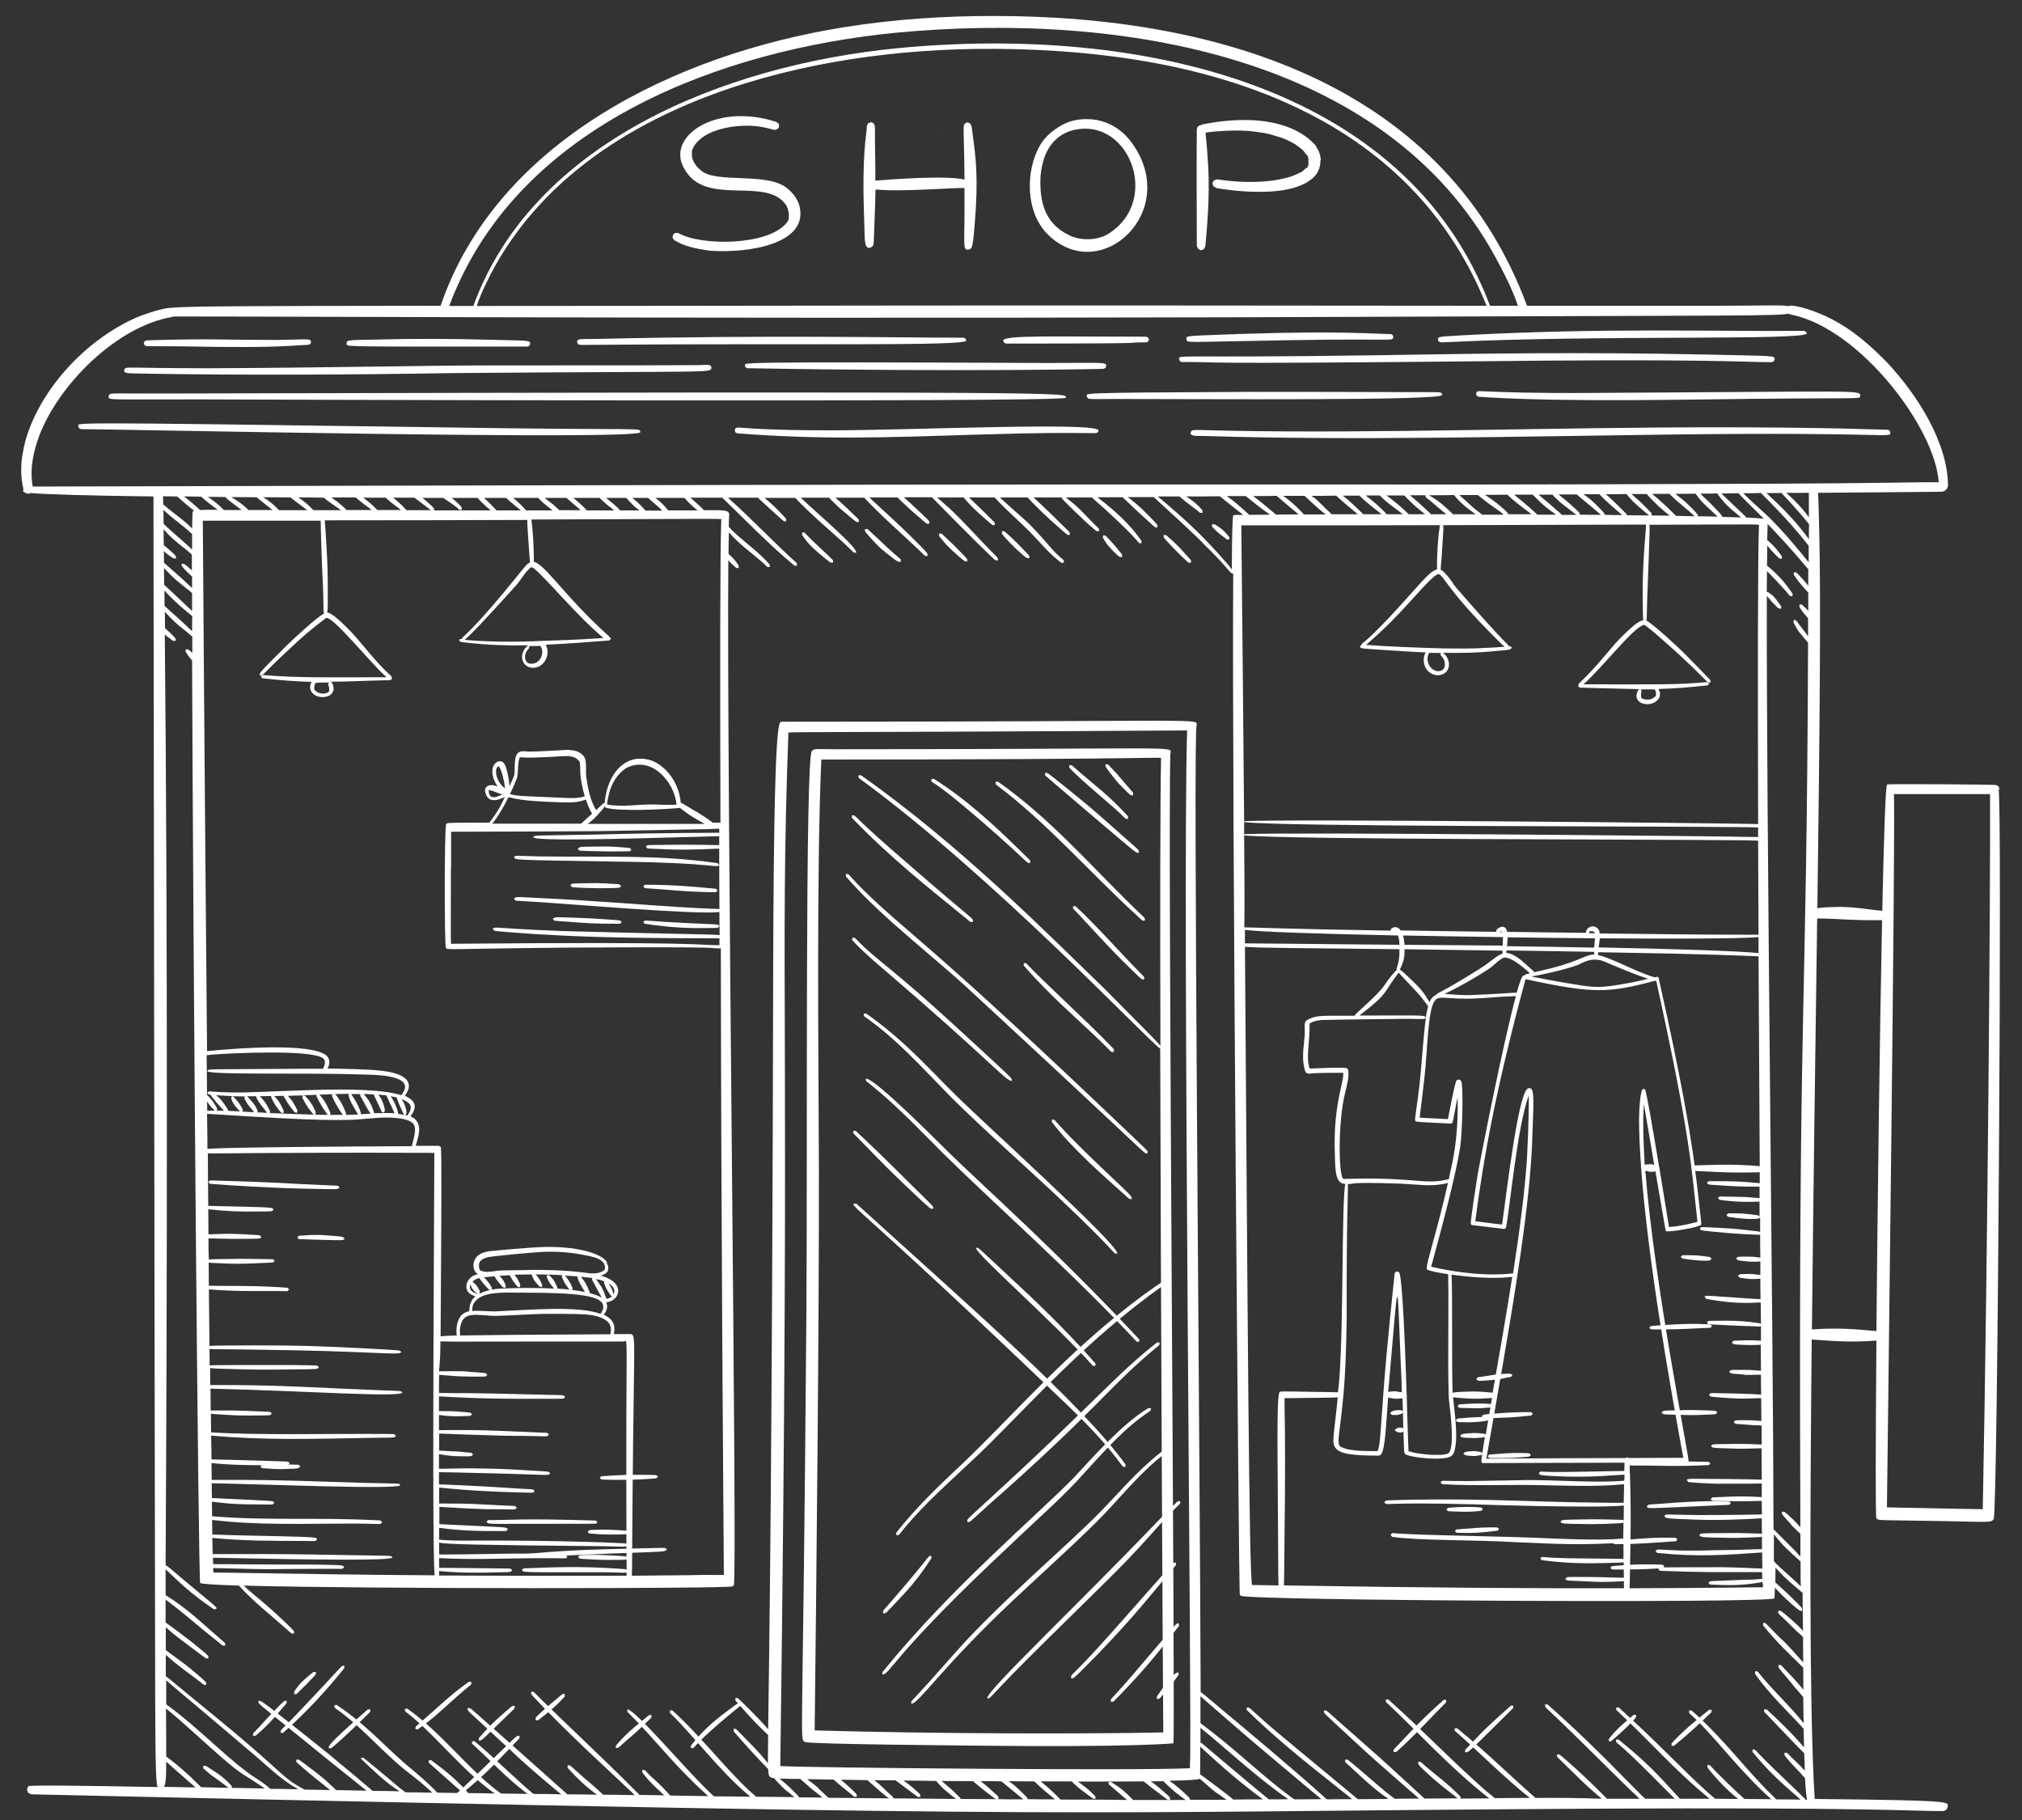 <?xml version="1.0" encoding="utf-8"?>
<!-- Generator: Adobe Illustrator 24.0.1, SVG Export Plug-In . SVG Version: 6.00 Build 0)  -->
<svg version="1.1" id="Calque_1" xmlns="http://www.w3.org/2000/svg" xmlns:xlink="http://www.w3.org/1999/xlink" x="0px"
	y="0px" viewBox="0 0 100 90" style="enable-background:new 0 0 100 90;" xml:space="preserve">
	<rect x="0" y="0" width="100" height="90" fill="#333333" stroke="none"/>
	<style type="text/css">
		.st0 {
			fill-rule: evenodd;
			clip-rule: evenodd;
			fill: #FFFFFF;
		}
	</style>
	<path class="st0" d="M83.62,19.76c-8.22,0.11-10.18-0.14-10.49-0.14c-0.12-0.06-0.09-0.02-0.13-0.15v0c0.14-0.28-0.4,0,5.87-0.04
	c13.04-0.07,13.13-0.15,13.13,0.13C91.9,19.78,92.77,19.63,83.62,19.76z" />
	<path class="st0"
		d="M59.56,21.56c-0.41-0.01-0.68,0.03-0.68-0.16c0.09-0.19-0.08-0.14,1.92-0.1c7.42,0.14,16.01-0.17,24.06-0.17
	c5.75,0,7.91,0.12,8.5,0.12c0.11,0.05,0.08,0.02,0.13,0.14c0,0.3,0.02-0.04-11.04,0.1C75.13,21.58,67.02,21.79,59.56,21.56z" />
	<path class="st0" d="M36.48,21.14c0.21,0,1.19,0.14,4.54,0.14c4.01,0,13.31-0.43,13.31,0.01c-0.12,0.27,0.33,0-5.94,0.2
	c-4.77,0.15-7.7,0.26-11.92-0.06h0c-0.12-0.06-0.09-0.02-0.13-0.15C36.38,21.16,36.33,21.19,36.48,21.14z" />
	<path class="st0" d="M21.62,21.13c10.71,0.17,9.95-0.01,10.05,0.24c0,0.42-26.13-0.15-27.66-0.15c-0.13-0.05-0.09-0.02-0.14-0.14v0
	C3.93,20.9,2.6,20.86,21.62,21.13z" />
	<path class="st0" d="M24.17,18.07c14.79,0,9.34-0.03,10.87-0.03c0.12,0.05,0.09,0.01,0.15,0.14v0c-0.11,0.28,0.5,0.16-12.84,0.27
	c-4.82,0.08-10.12,0.11-14.98,0.03c-1.04-0.03-1.23,0.02-1.23-0.17c0.1-0.22-0.27-0.1,4.25-0.1C15.8,18.19,21.24,18.07,24.17,18.07z
	" />
	<path class="st0" d="M51.81,17.95c2.76,0,2.9-0.06,2.9,0.15c-0.05,0.12-0.02,0.09-0.15,0.14c0.11,0-6.82,0.16-17.5-0.03
	c0,0-0.08,0-0.09,0c-0.12-0.05-0.09-0.02-0.13-0.14v0C36.9,17.94,35.74,17.88,51.81,17.95z" />
	<path class="st0" d="M67.88,17.57c6.1-0.1,10.4-0.16,16.39-0.04c3.49,0.08,3.5,0.04,3.5,0.24c-0.06,0.12-0.02,0.09-0.15,0.14
	c-1.45,0-3.04-0.18-15.02-0.04c-14.27,0.14-11.82,0.03-14.16,0.03c-0.11-0.05-0.08-0.02-0.13-0.14
	C58.31,17.52,58.1,17.71,67.88,17.57z" />
	<path class="st0" d="M53.75,19.6c0-0.16-0.62-0.18,7.71-0.22c2.68-0.01,6.72,0.01,8.11,0.01c1.84,0.01,1.68-0.04,1.76,0.14
	c0,0.29-11.7,0.2-16.08,0.2C53.68,19.73,53.83,19.77,53.75,19.6z" />
	<path class="st0" d="M29.56,17.05c-1.07,0.01-0.95,0.03-1.02-0.13c0-0.18,0.12-0.15,1.02-0.16c8.35-0.2,14.83-0.06,18.09-0.06
	c0.12,0.05,0.09,0.02,0.14,0.14C47.78,17.13,39.49,16.97,29.56,17.05z" />
	<path class="st0" d="M26.08,17.14c-9.85,0-8.86,0.01-8.94-0.16c0-0.18,0.09-0.16,1.57-0.19c1.8-0.05,3.63-0.04,5.48,0.01
	c1.89,0.05,2.03,0.01,2.03,0.2C26.17,17.12,26.21,17.09,26.08,17.14z" />
	<path class="st0"
		d="M15.26,17.05c-0.15,0-1.35,0.11-3.05,0.11c-2.72,0-2.03-0.04-4.95-0.04c-0.13-0.05-0.09-0.02-0.15-0.14v0
	c0.06-0.16,0.02-0.14,0.46-0.16c2.93-0.08,3.32-0.01,6.22-0.01c1.36-0.02,1.59-0.09,1.59,0.1C15.35,17.03,15.38,16.99,15.26,17.05z" />
	<path class="st0" d="M71.26,16.93c-0.12-0.04-0.09-0.01-0.15-0.13c0-0.18,0.15-0.15,1.25-0.22c6.96-0.38,12.37-0.18,16.86-0.22
	c0.12,0.05,0.08,0.02,0.14,0.13v0c-0.15,0.36-10.32,0.06-17.82,0.43C71.53,16.92,71.28,16.93,71.26,16.93z" />
	<path class="st0" d="M63.95,16.82c-5.65,0.09-5.18,0.16-5.28-0.05c0-0.19-0.03-0.15,2.79-0.26c4.94-0.16,6.66,0.01,7.32,0.01
	c0.11,0.05,0.08,0.02,0.13,0.14v0C68.81,16.9,69.25,16.73,63.95,16.82z" />
	<path class="st0" d="M56.69,16.93c-1.68,0,1.73,0.06-6.93,0.06c-0.12-0.05-0.09-0.02-0.15-0.14c0-0.29,2.45-0.2,7.07-0.2
	c0.12,0.05,0.09,0.01,0.14,0.13v0C56.78,16.91,56.81,16.88,56.69,16.93z" />
	<path class="st0" d="M7.77,19.46c46.56-0.11,44.94-0.04,44.94,0.21c-0.12,0.24-42.58,0.08-42.69,0.08
	c-4.71-0.01-4.65,0.06-4.65-0.15C5.45,19.41,5.25,19.46,7.77,19.46z" />
	<path class="st0" d="M1.13,24.3c0,0.01,0.04,0.02,0.09,0.04c0.04,0.06,0.05,0.05,0.21,0.08l0,0l0,0c0.03-0.02,0.05-0.03,0.07-0.04
	c0.81,0.07,2.96,0.13,6.09,0.17c0,2.68,0.05,38.57,0.05,38.71c0.05,22.17-0.01,24.8,0.16,25.11c-3.89-0.07-6.27-0.1-6.4-0.04
	l-0.07,0.16v0c0.08,0.2,0.02,0.15,0.23,0.24c0.01,0-0.01,0,0.87,0.02c54.38,1.22,48.69,0.85,76.43,0.69
	c13.42-0.07,15.69,0.12,17.24,0.12c0.2-0.08,0.15-0.03,0.23-0.22c0-0.24,0.42-0.31-6.58-0.38c0-0.08-0.02-0.22-0.05-0.87
	c-0.21-4.46-0.19-12.71-0.1-21.85c0.1,0.01,0.24,0.01,0.43,0.03c1.72,0.13,2.4,0.04,2.77,0.02c-0.04,5.03-0.05,8.75,0,8.8
	c0.16,0.11-0.06,0.07,3.37,0.13c2.37,0.05,2.28,0.07,2.43-0.1c0.2-0.32,0.42-36.08,0.24-36.08h0.05c-0.01-0.11-0.05-0.17-0.16-0.22
	c-0.11-0.03-5.29-0.06-5.4-0.03c-0.08,0.03-0.16,2.56-0.24,6.25c-0.36-0.02-1.44-0.22-2.31-0.19c-0.49,0.01-0.41,0.02-0.53,0.02l0,0
	c-0.05,0-0.21,0.02-0.37,0.04c0.11-8.27,0.18-15.34,0.09-18.73c-0.03-0.96-0.03-1.51-0.06-1.81c4.86-0.04,7.36-0.06,6.15-0.06
	c0.1-0.04,0.14-0.05,0.16-0.08c0.06-0.02,0.06-0.04,0.12-0.19c0-2.16-1.54-4.54-2.99-6.09c-1.26-1.3-2.53-2.29-4.29-2.76
	c-0.46-0.1-0.51-0.09-0.62-0.05c-0.31-0.07-1.19-0.02-3.69-0.02c-1.1,0-4.62,0-9.23,0C71.53,4.35,60.6,0.78,49.11,0.79
	c-2.45,0-4.88,0.16-7.33,0.55c-8.45,1.34-17.22,5.69-19.99,13.78c-9.73,0.01-12.52,0.02-13.3,0.1c-0.01,0-0.01,0-0.02,0
	c-0.36,0-1.2,0.26-1.79,0.51c-3.11,1.42-5.18,4.4-5.54,6.61c-0.22,1.06,0.02,1.77,0.02,1.88c0,0,0,0,0,0
	C1.15,24.25,1.15,24.27,1.13,24.3z M75.07,15.12c-0.45,0-0.91,0-1.38,0C69.54,4.09,56.24,1.25,44.42,2.38
	c-8.64,0.84-18.06,4.65-21.01,12.75c-0.41,0-0.81,0-1.19,0c0.08-0.23,0.2-0.54,0.39-0.96C26.18,6.13,35.58,2.48,44.3,1.62
	c11.12-1.06,24.25,1.13,29.67,11.12C74.71,14.09,74.95,14.77,75.07,15.12z M24.25,13.59c4.23-8.14,14.83-11.05,24-11.17
	c10.72-0.13,21.29,2.76,25.27,12.7c-9.53-0.01-22.48-0.02-29.08-0.01c-9.01,0.01-15.77,0.02-20.86,0.02
	C23.66,14.87,23.82,14.43,24.25,13.59z M87.54,23.92c-28.3,0.11-10.52-0.06-85.92,0.14c-0.04-0.25-0.21-1.02,0.29-2.43
	c0.96-2.62,3.9-5.52,6.63-5.96l0,0c0.02-0.01,0.02-0.01,0.04-0.02c7.93,0,31.99,0.14,63.74,0c12.95-0.05,15.59-0.02,16.14-0.14
	c0.02,0.01,0.04,0.02,0.07,0.04c0,0,0.12,0.02,0.12,0.02c3.39,0.74,7.07,5.63,7.23,8.28C95.11,23.83,93.08,23.9,87.54,23.92z
	 M8.22,86.86c0-0.56,0-1.32-0.01-2.37c0.58,0.46,1.09,0.93,2.19,1.92l0,0c0.91,0.8,1.2,1.08,1.95,1.54c0.38,0.24,0.6,0.39,0.74,0.49
	c-0.56-0.01-1.1-0.02-1.63-0.03v-0.09c-0.18-0.21-0.49-0.5-0.91-0.76c-0.45-0.29-0.35-0.25-0.5-0.23l0.01,0.12
	c0.11,0.1,0.4,0.36,0.64,0.51c0.4,0.29,0.54,0.4,0.6,0.45c-0.47-0.01-0.92-0.02-1.35-0.03c-0.08-0.08-0.23-0.22-0.54-0.53
	C8.82,87.31,8.49,87.06,8.22,86.86z M13.37,88.46c-0.7-0.63-0.7-0.32-2.8-2.22v0c-0.66-0.59-1.54-1.38-2.35-1.96
	c0-0.36,0-0.76,0-1.19c0.28,0.26,1.18,0.99,4.13,3.5c0.94,0.79,1.53,1.41,2.4,1.89C14.28,88.47,13.82,88.46,13.37,88.46z
	 M10.31,61.24c0.2,0,0.5,0.01,1.01,0.02c1.76,0,1.5,0.01,1.61-0.09c-0.11-0.11-0.02-0.08-0.44-0.11c-1.01-0.06-1.22-0.06-2.18-0.02
	c0-0.41-0.01-0.83-0.01-1.24c0.94,0.1,1.58,0.12,2.33,0.11c0.93-0.01,0.79,0.01,0.9-0.1c-0.12-0.11,0.22-0.1-3.23-0.18
	c-0.01-0.85-0.02-1.72-0.02-2.6c0.43,0.03,2.37-0.05,11.2-0.02c-0.08,15.62-0.06,19.79,0.01,20.89c-3.14-0.02-6.77-0.07-10.93-0.14
	c-0.01,0-0.01-0.08-0.02-0.22c3.8,0.1,2.25,0.04,5.04,0.04c1.57-0.02,1.3,0.05,1.44-0.08c-0.11-0.11,0.11-0.1-1.44-0.13
	c-3.04,0-4.43-0.03-5.04-0.02c0-0.09-0.01-0.2-0.01-0.32c5.39,0.11,8.73,0.15,8.88-0.01c-0.12-0.12,0.34-0.07-3.51-0.14
	c-0.1-0.01-2.46-0.04-4.03-0.03c-0.69,0-1.1,0-1.35,0c-0.01-0.23-0.01-0.49-0.02-0.8c1.5,0.15,3.02,0.15,4.53,0.15
	c0.68,0.01,0.54,0.03,0.65-0.08c-0.11-0.11,0.36-0.11-4.02-0.2c-0.78-0.02-1.04-0.04-1.16-0.03c0-0.23-0.01-0.47-0.01-0.73
	c2.26,0.28,4.59,0.18,7.13,0.18c1.39,0.02,1.15,0.06,1.28-0.06c-0.1-0.11-0.05-0.09-0.21-0.1c-3.16-0.16-5.39,0.03-8.2-0.2
	c0-0.23-0.01-0.47-0.01-0.72c0.8,0.09,1,0.14,2.89,0.14c0.13,0,0.08,0.02,0.2-0.08c-0.12-0.12,0.24-0.08-2.65-0.22
	c-0.19-0.01-0.33-0.02-0.44-0.02c0-0.23-0.01-0.48-0.01-0.73c2.28,0.03,9.1,0.32,9.33,0.1c-0.12-0.12,0.18-0.07-1.73-0.12
	c-2.38-0.07-3.99-0.15-6.73-0.15c-0.43,0-0.69,0-0.87,0c0-0.27-0.01-0.54-0.01-0.83c1.02,0.11,2.49,0.12,3.53,0.1
	c0.31,0,0.23,0.02,0.34-0.09c-0.12-0.11,0.09-0.08-1.22-0.12c-1.41-0.05-2.17-0.06-2.65-0.07c0-0.38-0.01-0.78-0.02-1.18
	c2.68,0.24,5.06,0.16,7.46,0.12c1.85-0.04,1.55,0.02,1.68-0.11c-0.11-0.11,0-0.08-0.52-0.09c-2.83-0.02-6.39,0.07-8.62-0.08
	c0-0.3-0.01-0.6-0.01-0.92c0.06,0.01,0.19,0.02,0.52,0.04c0.44,0.03,0.83,0.05,1.3,0.05c1.28-0.01,1.08,0.01,1.19-0.1
	c-0.12-0.12,0.09-0.07-1.19-0.13c-0.23,0-0.54-0.03-1.3-0.02c-0.34,0-0.47,0-0.53,0c0-0.35-0.01-0.71-0.01-1.08
	c4.59,0.1,9.24,0.44,9.49,0.2c-0.13-0.13,0.28-0.05-2.95-0.2c-2.18-0.1-3.7-0.18-6.12-0.18c-0.19,0-0.33,0-0.43,0
	c0-0.28-0.01-0.56-0.01-0.85c0.07,0.04,0.33,0.04,1.83,0.08c0.63,0,0.3,0.02,2.14,0c1.52-0.02,1.29,0,1.41-0.11
	c-0.13-0.12,0.12-0.08-1.41-0.11C12.77,67.5,13,67.5,12.21,67.5c-1.52,0.01-1.77,0-1.84,0.03c0-0.27-0.01-0.55-0.01-0.83
	c0.07,0.03,0.37,0.01,2.22,0.04c6.03,0.07,7.08,0.3,7.27,0.13c-0.11-0.12,0.14-0.08-1.96-0.2c-2.06-0.1-2.87-0.14-5.31-0.14
	c-1.84,0.01-2.14,0-2.22,0.04c-0.01-0.9-0.02-1.84-0.03-2.81c1.61,0.13,2.57,0.06,3.88,0.09l0.09-0.08l-0.08-0.09
	c-1.49-0.12-3.11-0.08-3.89-0.1c0-0.38-0.01-0.77-0.01-1.16c0.04,0.04,0.06,0.02,0.37,0.04c1.07,0.06,1.62,0.03,2.81-0.03l0.09-0.08
	l-0.09-0.08c-0.56-0.01-1.11-0.02-1.67-0.02c-1.26,0.02-1.44,0.01-1.5,0.05C10.31,61.97,10.31,61.61,10.31,61.24z M34.07,40.28
	c0.21,0.13-0.02,0,0.44,0.27h0c0.07,0.04,0.21,0.11,0.34,0.19c-2.33,0-4.23,0-5.78,0c0.03-0.03,0.06-0.05,0.1-0.08
	c0.18-0.14,0.19-0.16,0.36-0.33c0.28-0.31,0.35-0.4,0.37-0.46c0,0,0.01,0.01,0.01,0.01l0.04,0.06c0.7,0.21,3.14,0.07,3.68,0.01
	C33.7,40.01,33.82,40.1,34.07,40.28z M32.36,39.78c-1.05,0-1.18,0.11-2.1,0.04c-0.15-0.02-0.21-0.04-0.24-0.04
	c0.01-0.04,0-0.14,0.1-0.53c0.12-0.5,0.42-1.01,0.87-1.28c1.2-0.61,2.36,0.66,2.47,1.82C33.29,39.8,32.98,39.81,32.36,39.78z
	 M28.65,37.63c0.06,0.14,0.04,0.45,0.05,0.62c0.01,0.24,0.09,0.69,0.22,1.13c-0.48,0.15-0.82,0.07-2.73,0
	c-0.69-0.02-0.88-0.09-0.97-0.11c0.21-0.44,0.35-0.79,0.36-0.84c0.06-0.27,0.01-0.7,0.12-0.96l0,0c0,0,0,0,0-0.01
	c0,0,0-0.01,0.01-0.01h0l0,0v0c0,0,0,0,0,0l0,0h0c0,0,0,0,0,0h0c0,0,0,0,0.01,0h0c0,0,0,0,0.01,0h0l0,0h0l0,0
	c0.32,0,0.12,0.04,1.28-0.01c0.84-0.04,1.01-0.08,1.25-0.03c0.16,0.04,0.26,0.08,0.36,0.21l0,0l0,0c0,0,0,0,0,0l0,0l0,0v0l0,0l0,0
	C28.64,37.61,28.65,37.61,28.65,37.63l0-0.01C28.65,37.62,28.65,37.62,28.65,37.63L28.65,37.63C28.65,37.62,28.65,37.62,28.65,37.63
	L28.65,37.63L28.65,37.63C28.65,37.63,28.65,37.63,28.65,37.63z M24.69,37.93c0.01,0.01,0.01,0.01,0.02,0.02
	c0.02,0.04,0.05,0.09,0.07,0.15c0.15,0.43,0.18,0.78,0.2,0.89c-0.32-0.23-0.45-0.61-0.45-0.83c0-0.09,0.01-0.12,0.03-0.17
	c0,0,0,0,0,0l0,0v0c0,0,0,0,0-0.01l0,0c0-0.01,0,0,0.01-0.01l0,0c0-0.01,0,0,0.01-0.01l0,0c0-0.01,0,0,0.01-0.01l0,0
	c0-0.01,0,0,0.01-0.01l0,0c0-0.01,0,0,0.01-0.01l0,0c0,0,0-0.01,0.01-0.01l0,0l0,0l0,0c0,0,0.01,0,0.01-0.01l0,0l0,0l0,0l0,0l0.01,0
	l0,0c0.01,0,0,0,0.01-0.01l0,0c0.01,0,0,0,0.01-0.01l0,0c0.01,0,0,0,0.01-0.01h0h0l0,0h0l0,0c0,0,0,0,0,0h0h0l0,0h0l0,0l0,0l0,0l0,0
	h0h0h0h0l0,0l0,0l0,0l0,0h0h0l0,0l0,0l0,0l0,0l0,0h0l0,0l0,0l0,0l0,0l0,0l0,0l0,0c0,0,0,0,0.01,0.01l0,0l0,0L24.69,37.93
	C24.69,37.93,24.69,37.93,24.69,37.93L24.69,37.93z M24.17,39.08c0,0,0.01,0,0.02,0h0c0.01,0,0,0,0.01,0c0,0,0.01,0,0.01,0l0,0
	c0.16,0,0.51,0.2,0.65,0.2c-0.01,0.01-0.24,0.1-0.26,0.11c-0.1,0.03-0.07,0.02-0.13,0.03h0c-0.01,0,0,0-0.01,0h0l0,0
	c0,0-0.01,0-0.01,0l0,0c-0.02,0-0.03,0-0.05,0l0,0h0l0,0h0l0,0h0c0,0-0.01,0-0.01,0h0c-0.02,0-0.04-0.01-0.05-0.02l0,0
	c0,0,0,0-0.01,0h0h0h0l0,0l0,0l0,0l0,0l0,0l0,0l0,0c0,0,0,0,0,0l0,0c0,0,0,0-0.01,0l0,0c0,0,0,0-0.01,0l0,0c0,0,0,0-0.01,0h0
	c0,0,0,0-0.01,0l0,0c0,0,0,0-0.01-0.01l0,0h0c-0.09-0.11-0.04-0.05-0.1-0.16l0,0l0,0c0,0,0,0,0-0.01l0,0c0-0.01,0-0.01,0-0.02l0,0
	l0,0v0c0-0.01,0,0,0-0.01l0,0c0,0,0-0.01,0-0.01l0,0l0,0v0v-0.01v0l0,0l0,0l0,0v0v0v0l0,0l0,0l0,0v0v0v0l0,0v0l0,0l0,0v0v0l0,0v0
	l0,0c0,0,0,0,0,0l0,0v0h0v0l0,0v0h0v0h0v0h0l0,0h0c0,0,0,0,0,0h0l0,0h0l0,0l0,0l0,0C24.16,39.09,24.16,39.09,24.17,39.08
	L24.17,39.08C24.16,39.09,24.17,39.09,24.17,39.08L24.17,39.08C24.17,39.08,24.17,39.08,24.17,39.08L24.17,39.08z M29.24,40.16
	c0.02,0.04,0.04,0.06,0.05,0.07c-0.27,0.24-0.44,0.4-0.55,0.5c-2.01,0-3.41,0-4.39,0c0.3-0.38,0.58-0.87,0.8-1.31
	c0.76,0.21,1.8,0.22,2.7,0.26c0.53,0,0.66,0.01,1.13-0.14C29.05,39.76,29.13,39.98,29.24,40.16z M35.57,40.98c0,0.07,0,0.13,0,0.2
	c-0.48,0.01-2.28-0.01-6.12,0.09c-3.37,0.06-2.96,0.02-3.08,0.14c0.24,0.24,7.18-0.02,9.2-0.06c0,0.14,0,0.29,0,0.44
	c-0.03,0-0.08,0-0.17,0c-0.4-0.01-1.17-0.02-1.57-0.02c-2.03,0.03-1.76-0.02-1.89,0.1c0.11,0.11,0.04,0.08,0.31,0.1
	c1.49,0.07,1.98,0.05,3.15,0c0.09,0,0.14,0,0.17-0.01c0,0.27,0,0.54,0,0.82c-0.08-0.11-0.04-0.08-0.18-0.11
	c-2.84-0.4-5.13-0.28-8.74-0.32c-1.32-0.03-1.1-0.07-1.23,0.04c0.13,0.14-0.34,0.13,5.27,0.22c4.73,0.06,4.66,0.33,4.88,0.17
	c0,0.71,0.01,1.44,0.01,2.17c-0.18-0.01-0.66-0.01-2.05-0.1c-1.25-0.07-4.5-0.34-6.83-0.44c-1.36-0.07-1.17-0.07-1.28,0.04
	c0.13,0.14-0.13,0.06,1.27,0.16c1.73,0.11,7.79,0.63,8.89,0.49c0,0.38,0,0.76,0.01,1.14c-0.56-0.05-2.4-0.05-7.79-0.2
	c-3.77-0.15-3.25-0.24-3.43-0.1c0.11,0.12-0.15,0.09,2.09,0.25c1.7,0.1,3.66,0.21,9.12,0.21c0,0.12,0,0.23,0,0.35
	c-0.01,0-0.01,0-0.02-0.01c-1.1,0-0.72-0.18-13.18-0.07c-0.12,0-0.08,0.42-0.08-3.74h0.01l0-1.8c2.35,0,5.59-0.02,7.31-0.03
	C33.56,41.02,35.02,41.01,35.57,40.98z M35.8,77.88c-0.54,0-2.05,0.02-4.55,0.04c0.02-0.57,0.01-2.14,0.06-6.55
	c0.06-5.35,0.13-5.38-0.14-5.4h-0.36c-0.16,0-0.31,0-0.46,0c0.07-0.25,0.04-0.49-0.1-0.67c-0.09-0.12-0.23-0.21-0.39-0.29
	c0.07-0.1,0.14-0.2,0.16-0.32c0-0.01,0-0.03,0-0.03c0.01-0.08,0-0.17-0.03-0.25c0,0-0.01-0.01-0.01-0.01
	c0.52-0.05,0.83-0.6,0.37-1.01c-0.17-0.15-0.41-0.24-0.63-0.31c0.06-0.02,0.11-0.04,0.16-0.07c0.14-0.07,0.17-0.13,0.2-0.22v-0.01
	l0,0c0,0,0-0.02,0-0.02c0.01-0.05,0-0.06,0-0.1c0-0.01,0-0.02,0-0.03c0-0.01-0.01-0.03-0.01-0.04c-0.01-0.03,0-0.01-0.03-0.07
	l-0.02-0.01c0.09-0.2-0.67-0.85-2.94-0.85c-0.74,0-2.75,0.2-2.86,0.21c-0.24,0.04-0.42,0.08-0.61,0.24
	c-0.21,0.21-0.24,0.51-0.14,0.72c0.05,0.08,0.1,0.13,0.16,0.18c-0.22,0.05-0.42,0.15-0.54,0.44c0,0.01-0.01,0.04-0.02,0.05
	c-0.04,0.27,0.06,0.49,0.44,0.6c-0.19,0.17-0.3,0.4-0.3,0.74c-0.14,0.03-0.27,0.08-0.37,0.18c-0.25,0.25-0.3,0.71-0.25,1.02
	c-0.38,0.01-0.63,0.02-0.8,0.04c0.04-6.08,0.06-9.26,0.01-9.35c-0.03-0.04-0.04-0.05-0.09-0.06l-0.03-0.01c-0.23,0-0.63,0-1.12,0
	c0.12-0.44,0.31-0.92,0.01-1.27c-0.07-0.08-0.16-0.14-0.27-0.19c0.38-0.48,0.22-0.8-0.28-1.01c0.12-0.16,0.19-0.32,0.2-0.44
	c0.05-0.71-1.25-0.81-1.96-0.85c-0.44-0.02-0.98-0.05-2.06-0.06c0.11-0.22,0.14-0.45-0.05-0.64c-0.76-0.65-4.51-0.35-5.49-0.26
	c-0.21,0.02-0.33,0.03-0.42,0.04c-0.12-13.05-0.21-26.18-0.21-26.23c2.12,0,4.04,0,5.83,0c0,0.19,0.01,0.58,0.04,1.49l0,0
	c0.02,0.56,0.06,1.56,0.07,1.67c0.05,1.33,0.01,1.38,0.06,1.43c-0.35,0.17-1.45,1.19-1.87,1.6c-1.5,1.48-1.31,1.34-1.31,1.46
	c0.21,0-0.05,0.1,1.46-1.3c0.56-0.54,1.19-1.08,1.83-1.55c0.39,0,2.1,2.13,2.9,2.87c0.04,0.03,0.06,0.05,0.08,0.07
	c-0.01,0-0.01,0-0.02,0c-2.86,0-4.33,0.04-6.11-0.11l-0.09,0.07l0.07,0.09c0.99,0.11,1.71,0.16,2.44,0.18
	c-0.26,0.47,0.22,0.85,0.73,0.73h0c0.17-0.04,0.28-0.14,0.32-0.24c0-0.01,0-0.01,0.01-0.02c0-0.01,0.03-0.06,0.03-0.13
	c0-0.09-0.02-0.18-0.09-0.32l-0.08-0.03c0.57,0,1.2-0.02,2-0.05c1.15-0.04,0.95,0.01,1.07-0.11c-0.01-0.01-0.02-0.02-0.03-0.03
	l-0.01-0.08c-0.84-0.73-1.53-1.76-2.22-2.42l0,0c-0.19-0.18-0.69-0.71-0.97-0.73c0.05-0.08,0.04-0.27,0.04-1.41
	c0-0.49-0.02-1.15-0.06-1.82c-0.05-0.8-0.07-1.16-0.09-1.33c4.16,0,7.44-0.01,10.02-0.02c-0.01,0.17,0.02,0.56,0.09,1.58
	c0.03,0.27,0.03,0.43,0.04,0.52c-0.04,0.02-0.08,0.05-0.15,0.1c-0.24,0.24-1.92,2.46-3.2,3.63c0,0.02,0,0.04,0,0.05
	c-0.07,0-0.11,0.02-0.16,0.06c0.09,0.11,0.03,0.09,0.3,0.12c1.09,0.13,2.11,0.16,3.12,0.14l0,0c-0.42,0.32-0.41,0.97,0.11,1.1
	c0.65,0.12,1.04-0.64,0.76-1.13c0.98-0.04,1.97-0.12,3.04-0.2c0.14-0.01,0.09,0.01,0.19-0.1c-0.04-0.04-0.05-0.06-0.08-0.07
	c-0.01-0.08-0.07-0.05-0.96-0.93c-1.48-1.48-2.3-2.69-2.78-2.8c0.01-0.74-0.05-1.55-0.12-2.09c10.23-0.03,9.39-0.07,9.39,0.04
	c-0.06,1.6-0.06,7.58-0.04,14.95c-0.13,0-0.25,0-0.38,0c-0.27-0.2-0.65-0.46-1-0.65c-0.49-0.29-0.52-0.33-0.58-0.32
	c-0.1-1.2-0.97-2.06-1.72-2.17l0,0c-1.12-0.19-1.88,0.78-2.03,2.02c-0.01,0.08-0.01,0.11-0.01,0.14c-0.07,0-0.06,0.03-0.43,0.36
	c-0.19-0.33-0.31-0.67-0.38-1.04c-0.03-0.12-0.12-0.63-0.12-0.79c0-0.3,0.02-0.62-0.08-0.79c-0.3-0.44-0.86-0.36-1.37-0.33
	c-1.77,0.1-1.33,0.04-1.68,0.04c-0.39,0-0.38,0.49-0.39,0.64c-0.01,0.16,0,0.5-0.05,0.61l0,0c-0.07,0.16-0.14,0.32-0.21,0.48
	c-0.03-0.33-0.09-0.66-0.16-0.88v0c-0.03-0.1-0.07-0.21-0.14-0.28c0,0-0.02-0.02-0.02-0.02c-0.01,0,0,0-0.01-0.01l0,0
	c-0.01-0.01-0.01-0.01-0.03-0.02l-0.01,0l0,0c0,0-0.02-0.01-0.03-0.02c-0.01,0-0.02,0-0.03,0c-0.13-0.05-0.34,0.1-0.4,0.31
	c-0.06,0.21,0,0.6,0.24,0.93h0l0,0l0,0c-0.22-0.08-0.48-0.12-0.6,0.08c0,0.01-0.01,0.02-0.01,0.03c0,0.02-0.01,0.03-0.01,0.05
	c0,0.01,0,0.01,0,0.01c-0.01,0.06,0.01,0.12,0.03,0.18l0,0c0.15,0.52,0.68,0.3,0.95,0.17c-0.15,0.32-0.31,0.63-0.52,0.93
	c-0.13,0.19-0.21,0.29-0.25,0.34c-1.83,0-2.02,0.01-2.08,0.03c-0.03,0.02-0.02,0.01-0.05,0.03c-0.1,0.11-0.09,6.02-0.02,6.13
	c0.11,0.12-0.16,0.05,6.04-0.01c8.8-0.05,6.66,0.04,7.52,0.04c0.02-0.01,0.03-0.01,0.04-0.01C35.66,60.21,35.78,75.18,35.8,77.88z
	 M34.09,24.88c0.23,0.21,0.09,0.09,0.36,0.32l0,0c0.02,0.02,0.03,0.03,0.05,0.04c-0.27,0-0.57,0-0.94,0c-0.18,0-0.34,0-0.51,0
	c-0.24-0.3-0.45-0.48-0.64-0.62c0.48,0,0.96,0,1.44,0C34.12,24.93,34.05,24.83,34.09,24.88z M22.63,24.87
	c-0.1-0.1-0.2-0.18-0.3-0.25c0.42,0,0.86,0,1.29,0c0.15,0.18,0.37,0.39,0.65,0.62c-1,0-1.93,0-2.8,0c0-0.12,0.02-0.09-0.23-0.32v0
	c-0.08-0.07-0.15-0.14-0.2-0.18c-0.06-0.05-0.1-0.08-0.15-0.12c0.34,0,0.68,0,1.03,0c0.37,0.26,0.62,0.4,0.79,0.59l0.12,0.01
	C22.84,25.09,22.88,25.11,22.63,24.87z M11.06,25.21c-0.21-0.22-0.48-0.44-0.78-0.64c0.28,0,0.57,0,0.87,0.01
	c0.04,0.07,0.18,0.18,0.8,0.64c-0.34,0-0.63,0-0.88,0C11.06,25.21,11.06,25.21,11.06,25.21z M11.44,24.58
	c0.41,0,0.83,0.01,1.26,0.01c0.07,0.07,0.25,0.21,0.78,0.63c-0.45,0-0.84,0-1.19,0c-0.05-0.04-0.09-0.08-0.17-0.16l0,0
	C11.89,24.87,11.81,24.81,11.44,24.58z M13.02,24.59c0.44,0,0.89,0,1.35,0.01c0.11,0.09,0.25,0.2,0.43,0.33
	c0.18,0.13,0.3,0.22,0.4,0.3c-0.51,0-0.97,0-1.4,0C13.57,24.98,13.34,24.79,13.02,24.59z M14.76,24.6c0.41,0,0.83,0,1.25,0.01
	c0.1,0.08,0.25,0.2,0.57,0.42c0.04,0.03,0.18,0.13,0.23,0.16h0c0.03,0.02,0.03,0.03,0.05,0.04c-0.49,0-0.93,0-1.36,0
	C15.3,25.02,15.09,24.82,14.76,24.6z M16.39,24.6c0.39,0,0.79,0,1.2,0c0.08,0.07,0.19,0.15,0.33,0.27c0.18,0.14,0.14,0.11,0.2,0.15
	l0,0c0.12,0.08,0.19,0.14,0.26,0.2c-0.44,0-0.86,0-1.25,0c-0.05-0.07-0.16-0.17-0.42-0.39h0C16.62,24.77,16.51,24.69,16.39,24.6z
	 M17.96,24.61c0.37,0,0.75,0,1.12,0c0.03,0.03,0.04,0.05,0.08,0.08l0,0c0.38,0.33,0.43,0.33,0.67,0.53c-0.41,0-0.8,0-1.17,0
	C18.43,24.98,18.2,24.78,17.96,24.61z M19.44,24.61c0.35,0,0.7,0,1.06,0c0.02,0.02,0.03,0.02,0.05,0.04h0
	c0.2,0.16,0.19,0.14,0.34,0.26h0c0.27,0.2,0.37,0.28,0.42,0.32c-0.42,0-0.82,0-1.21,0c-0.02-0.02-0.04-0.05-0.08-0.09
	C19.82,24.92,19.63,24.76,19.44,24.61z M23.93,24.62c0.36,0,0.73,0,1.1,0c0.28,0.26,0.55,0.47,0.66,0.56
	c0.03,0.02,0.04,0.04,0.07,0.06c-0.41,0-0.81,0-1.2,0c-0.05-0.05-0.13-0.13-0.31-0.32l0,0c-0.09-0.09-0.19-0.19-0.29-0.28l0,0
	C23.94,24.63,23.94,24.63,23.93,24.62z M25.38,24.62c0.41,0,0.83,0,1.24,0c0.07,0.08,0.16,0.17,0.25,0.25l0,0
	c0.09,0.07,0.22,0.18,0.33,0.27l0,0c0.05,0.04,0.09,0.07,0.13,0.1c-0.45,0-0.88,0-1.31,0C25.82,25.01,25.61,24.81,25.38,24.62z
	 M26.93,24.62c0.35,0,0.71,0,1.07,0c0,0,0,0,0.01,0c0.01,0.01,0.38,0.33,0.71,0.61c-0.36,0-0.71,0-1.06,0
	c-0.06-0.06-0.15-0.14-0.3-0.28l0,0C27.23,24.85,27.11,24.76,26.93,24.62z M28.35,24.62c0.43,0,0.86,0,1.3,0
	c0.36,0.35,0.52,0.45,0.63,0.54c0.04,0.04,0.06,0.05,0.09,0.08c-0.45,0-0.91,0-1.35,0C28.81,25,28.6,24.82,28.35,24.62z
	 M29.97,24.62c0.33,0,0.67,0,1,0c0.2,0.22,0.45,0.49,0.56,0.54c0.04,0.03,0.06,0.06,0.1,0.08c-0.33,0-0.65,0-0.96,0
	c-0.03-0.03-0.07-0.07-0.13-0.14C30.35,24.92,30.16,24.77,29.97,24.62z M31.27,24.62c0.26,0,0.52,0,0.78,0
	c0.02,0.01,0.02,0.02,0.04,0.04c0.33,0.28,0.53,0.46,0.67,0.59c-0.28,0-0.56,0-0.83,0C31.63,24.91,31.43,24.75,31.27,24.62z
	 M26.18,31.96l-0.06-0.01c0.2,0,0.4-0.01,0.6-0.01c0.12,0.15,0.14,0.4,0,0.64c-0.13,0.18-0.23,0.21-0.38,0.24
	c-0.09,0-0.16,0.01-0.25-0.05c-0.01,0,0,0-0.01-0.01l0,0c0,0,0,0-0.01-0.01l0,0c-0.01-0.01,0,0-0.01-0.01l0,0
	c-0.01-0.01,0,0-0.01-0.01l0,0c-0.12-0.12-0.14-0.42,0.1-0.66l0,0l0.01-0.01L26.18,31.96z M24.73,31.73
	c-1.04-0.02-1.51-0.07-1.75-0.09c0.26-0.21,0.92-0.89,2.56-2.71c0.21-0.23,0.44-0.68,0.73-0.88c0.19-0.08,1.83,1.91,3.06,3.04
	c0.27,0.24,0.42,0.38,0.51,0.46c-0.31,0.02-1.05,0.08-2.93,0.14C26.23,31.72,25.41,31.74,24.73,31.73z M16.26,33.75
	c-0.05,0.16-0.03,0.06,0.01,0.21c0.01,0.07,0.01,0.07,0.01,0.1v0c0,0.01,0,0,0,0.01v0c0,0.01,0,0,0,0.01v0c0,0.01,0,0,0,0.01l0,0
	c0,0.01,0,0,0,0.01v0v0.01l0,0v0c0,0.01,0,0,0,0.01v0c0,0,0,0,0,0.01l0,0v0c0,0,0,0,0,0c0,0,0,0,0,0.01v0l0,0l0,0l0,0v0
	c0,0,0,0,0,0.01l0,0c0,0,0,0,0,0.01l0,0c0,0,0,0,0,0.01l0,0c0,0,0,0,0,0.01l0,0c0,0,0,0-0.01,0.01l0,0c0,0,0,0-0.01,0.01l0,0
	c0,0,0,0-0.01,0.01l0,0c0,0,0,0-0.01,0.01l0,0l0,0l0,0l0,0c0,0,0,0-0.01,0.01l0,0c0,0,0,0-0.01,0.01l0,0c-0.01,0,0,0-0.01,0.01l0,0
	c0,0,0,0-0.01,0l0,0l0,0c0,0,0,0,0,0c-0.14,0.07-0.28,0.06-0.44,0.01c-0.01,0-0.01,0-0.02-0.01c-0.03-0.01-0.05-0.02-0.08-0.04l0,0
	v0c-0.01,0,0,0-0.01-0.01c-0.04-0.04-0.02-0.01-0.06-0.05c0,0,0,0-0.01-0.01l0,0c0,0,0,0-0.01-0.01l0,0c0-0.01,0,0-0.01-0.01l0,0
	l0,0l0,0l0,0c0-0.01,0,0-0.01-0.01l0,0c0-0.01,0,0-0.01-0.01l0,0c0-0.01,0,0,0-0.01l0,0l0-0.01l0,0c0,0,0,0,0-0.01l0,0
	c0-0.01,0,0,0-0.01c0,0,0,0,0,0v0l0,0c0,0,0,0,0-0.01l0,0c0-0.01,0,0,0-0.01l0,0c0-0.01,0,0,0-0.01v0c0-0.01,0,0,0-0.01v0
	c0-0.01,0,0,0-0.01v0c0-0.01,0-0.01,0-0.01l0,0v0l0,0c0-0.08,0.03-0.16,0.07-0.23C15.8,33.75,16.02,33.75,16.26,33.75z M10.26,56.81
	c0-0.57-0.01-1.15-0.02-1.73c0.23,0.02,0.79,0.04,2.31,0.14c1.18,0.07,3.98,0.24,5.24,0.13c0.58-0.04,1.28-0.15,2.02-0.04
	c0.91,0.16,0.77,0.48,0.56,1.37C17.46,56.69,11.32,56.73,10.26,56.81z M20.14,55.17c-0.03-0.01-0.06-0.02-0.09-0.03
	c0.04-0.07,0.1-0.08-0.01-0.43v0c-0.05-0.13,0-0.04-0.1-0.23v0c-0.04-0.06-0.06-0.1-0.08-0.13c0.24,0.09,0.4,0.2,0.45,0.35l0,0.01
	l0,0c0,0.01,0,0,0,0.01v0c0,0.01,0,0.01,0,0.02c0,0.02,0,0.02,0,0.05c0,0.01,0,0.02,0,0.03c-0.01,0.07-0.03,0.13-0.07,0.19
	C20.17,55.15,20.14,55.14,20.14,55.17z M19.85,54.16c-1.77-0.57-6.64-0.09-8.47-0.14c-1.23-0.03-0.98-0.1-1.13,0.02
	c0.05,0.06,0.04,0.08,0.17,0.1c0.01,0.05,0.04,0.07,0.24,0.32l0,0c0.11,0.13,0.06,0.08,0.42,0.47c-0.13,0-0.24-0.01-0.35-0.01
	c0.01-0.12,0.04-0.07-0.17-0.4v0c-0.06-0.09-0.09-0.13-0.16-0.21l0,0c-0.08-0.09-0.13-0.14-0.16-0.17c-0.01-0.65-0.01-1.3-0.02-1.96
	c0.08-0.01,0.21-0.02,0.43-0.04c0.78-0.06,4.77-0.25,5.32,0.19l0,0c0.06,0.06,0-0.01,0.07,0.08l0,0v0c0,0.01,0,0,0.01,0.01l0,0
	c0,0.01,0,0,0.01,0.01l0,0c0,0.01,0,0,0,0.01l0,0l0,0l0,0c0,0,0,0,0,0.01v0l0,0.01l0,0l0,0l0,0.01l0,0c0,0.01,0,0,0,0.01v0
	c0,0.01,0,0,0,0.01v0c0,0.01,0,0,0,0.01l0,0c0.03,0.1-0.03,0.24-0.08,0.33C16.01,52.84,16,52.84,16,52.85c-0.25,0-0.53,0-0.84,0
	c-5.37,0.04-4.78-0.01-4.91,0.12c0.19,0.2,4.77,0.06,7.89,0.17c1.02,0.02,2.34,0.16,1.74,0.97C19.87,54.13,19.86,54.14,19.85,54.16z
	 M10.24,54.48c0.08,0.11,0.18,0.25,0.37,0.43l0.04,0.01c-0.17,0-0.3,0-0.4,0.01C10.25,54.78,10.24,54.63,10.24,54.48z M19.73,54.58
	c0.11,0.25,0.12,0.28,0.14,0.31c0.11,0.23,0.05,0.18,0.16,0.25c-0.11-0.03-0.22-0.04-0.35-0.06c0.02-0.05,0-0.12-0.12-0.44
	c-0.06-0.14-0.14-0.29-0.24-0.43c0.11,0.02,0.21,0.04,0.31,0.06C19.62,54.33,19.64,54.33,19.73,54.58L19.73,54.58z M19.51,55.05
	c-0.31-0.02-0.66-0.01-1,0c-0.04-0.12-0.08-0.24-0.14-0.38v0c-0.12-0.25-0.16-0.28-0.16-0.29c-0.14-0.18-0.19-0.25-0.22-0.28
	c0.17,0,0.34,0.01,0.5,0.02c0,0.04,0.03,0.09,0.13,0.3l0,0c0.03,0.07,0.06,0.12,0.11,0.23v0c0.19,0.39,0.08,0.28,0.24,0.38
	c0.07-0.11,0.1-0.08-0.02-0.47v0c-0.08-0.19-0.06-0.17-0.19-0.36c-0.02-0.03-0.04-0.05-0.05-0.07c0.14,0.01,0.26,0.02,0.39,0.04
	c0.03,0.04,0.06,0.1,0.13,0.27c0.01,0.01,0.13,0.28,0.14,0.29h0C19.45,54.92,19.49,55,19.51,55.05z M18.32,55.07
	c-0.17,0.01-0.33,0.02-0.49,0.03l0.02-0.06c-0.07-0.23-0.15-0.41-0.29-0.64l0,0c-0.04-0.07-0.14-0.21-0.18-0.28
	c0-0.01,0-0.01-0.01-0.01l-0.02-0.01c0.16,0,0.32,0,0.47,0l-0.01,0.07c0.01,0.01,0.33,0.6,0.33,0.61
	C18.25,54.94,18.29,55.02,18.32,55.07z M17.72,55.11c-0.21,0.01-0.41,0.02-0.57,0.02c-0.01,0-0.02,0-0.04,0l0.01-0.04
	c-0.01-0.04-0.05-0.14-0.08-0.22v0c-0.03-0.07-0.04-0.1-0.08-0.18c-0.03-0.05-0.07-0.14-0.1-0.19c-0.17-0.27-0.24-0.36-0.29-0.4
	c0.24,0,0.47-0.01,0.69-0.01l-0.03,0.07c0.07,0.16-0.01,0.03,0.13,0.35v0c0.02,0.04,0.06,0.11,0.08,0.14
	C17.65,55.01,17.68,55.08,17.72,55.11z M16.95,55.13c-0.21,0-0.42,0-0.63,0c0.03-0.11,0.03-0.08-0.03-0.21
	c-0.1-0.22-0.2-0.44-0.36-0.63c-0.08-0.1-0.11-0.14-0.14-0.16c0.22-0.01,0.43-0.01,0.64-0.02c-0.02,0.08-0.02,0.07,0.04,0.2
	c0.13,0.29,0.18,0.35,0.27,0.5c0.03,0.05,0.07,0.12,0.1,0.16l0,0C16.92,55.07,16.94,55.11,16.95,55.13z M16.22,55.13
	c-0.21,0-0.42,0-0.63-0.01c0.04-0.11,0.06-0.09-0.13-0.45l0,0c-0.21-0.34-0.26-0.33-0.38-0.49l-0.11-0.02
	c0.23-0.01,0.46-0.01,0.69-0.02l-0.01,0.07c0.09,0.14,0.05,0.14,0.32,0.58h0C16.18,55.08,16.18,55.11,16.22,55.13z M15.56,55.12
	c-0.77-0.02-1.53-0.05-2.22-0.08l0.02-0.07c-0.06-0.15-0.09-0.19-0.17-0.34v0c-0.15-0.24-0.26-0.33-0.34-0.42
	c0.18,0,0.37-0.01,0.56-0.01c-0.01,0.06,0,0.07,0.14,0.33l0,0c0.01,0.02,0.06,0.09,0.07,0.12c0.3,0.42,0.25,0.36,0.39,0.4
	c0.03-0.14,0.05-0.07-0.13-0.43l0,0c-0.09-0.16-0.16-0.26-0.32-0.42c0.16,0,0.32-0.01,0.48-0.01c-0.01,0.07,0.02,0.05,0.16,0.31
	c0.06,0.06-0.02,0.02,0.37,0.5l0.12,0.03l0.02-0.12c-0.17-0.33-0.22-0.44-0.41-0.65c-0.03-0.03-0.05-0.05-0.06-0.07
	c0.24-0.01,0.49-0.02,0.73-0.02l-0.02,0.11c0.07,0.11,0.08,0.19,0.3,0.51C15.51,55.13,15.46,55.09,15.56,55.12z M13.21,55.03
	c-0.16-0.01-0.33-0.02-0.48-0.02l0.02-0.06c-0.08-0.21-0.19-0.36-0.32-0.51v0c-0.19-0.2-0.17-0.22-0.23-0.23c0.16,0,0.32,0,0.48,0
	l-0.01,0.04c0.04,0.11,0.19,0.35,0.37,0.56C13.15,54.95,13.19,55.01,13.21,55.03z M12.57,55c-0.2-0.01-0.4-0.02-0.58-0.03
	c0.03-0.09,0.04-0.09-0.13-0.36v0c-0.1-0.15-0.07-0.1-0.13-0.17c-0.2-0.22-0.12-0.18-0.26-0.23c0.21,0,0.42,0.01,0.64,0.01
	c-0.03,0.1-0.04,0.09,0.13,0.37c0.01,0.01,0.05,0.08,0.2,0.25C12.47,54.88,12.53,54.95,12.57,55z M11.87,54.96
	c-0.22-0.01-0.42-0.02-0.6-0.03l0.01-0.05c-0.29-0.45-0.4-0.57-0.59-0.72c0.16,0.01,0.37,0.02,0.7,0.04c0.03,0,0.05,0,0.08,0
	l-0.04,0.11c0,0,0.01,0.02,0.01,0.03c0.04,0.11,0.05,0.13,0.11,0.24C11.67,54.76,11.74,54.81,11.87,54.96L11.87,54.96z M9.5,30.22
	c-0.03-0.03-0.04-0.04-0.08-0.08c-0.51-0.49-0.97-0.91-1.3-1.22c0-0.28-0.01-0.55-0.01-0.83c0.52,0.56,0.61,0.6,1.3,1.16
	c0.04,0.04,0.07,0.06,0.09,0.08C9.5,29.62,9.5,29.91,9.5,30.22z M8.09,26.17c0.31,0.37,0.62,0.62,1.09,0.99l0,0
	c0.2,0.16,0.27,0.23,0.31,0.27c0,0.24,0,0.5,0,0.78c-0.15-0.15-0.31-0.28-0.4-0.33l-0.12,0.01L9,28c0.16,0.2,0.33,0.36,0.5,0.51
	c0,0.18,0,0.37,0,0.57c-0.29-0.28-0.59-0.55-0.74-0.68c-0.36-0.31-0.54-0.48-0.65-0.57c0-0.19,0-0.39-0.01-0.57
	c0.06,0.06,0.11,0.08,0.17,0.14c0.36,0.25,0.28,0.22,0.44,0.21c-0.03-0.14,0.03-0.09-0.3-0.39v0c-0.03-0.02-0.04-0.04-0.21-0.18l0,0
	c-0.05-0.04-0.07-0.06-0.1-0.08C8.1,26.66,8.09,26.4,8.09,26.17z M21.78,66.33c0.68,0.03,2.74,0,9.03,0.01v0c0.3,0,0.13-1,0.17,8.98
	c0,0.13,0,0.25,0,0.37c-0.04,0-0.12,0-0.34-0.02c-0.42-0.02-0.44-0.03-0.85-0.03c-0.73,0.02-0.62,0-0.73,0.11l0.08,0.08
	c0.71,0.07,1.26,0.06,1.84,0.04c0,0.16,0,0.32,0,0.46c-0.09-0.02-0.34-0.02-1.21-0.06c-1-0.03-2.71-0.09-5.64-0.09
	c-0.76,0-1.6,0.03-2.39-0.04c0,0-0.01,0.01-0.02,0.01c0-0.21,0-0.4,0-0.6c1.18,0.17,2.23,0.16,2.66,0.16c0.76,0,0.62,0.03,0.74-0.08
	c-0.13-0.14,0.19-0.08-3.39-0.26c0-0.28,0-0.57,0-0.85c0.05,0,0.13,0,0.25,0.01c1.26,0.07,0.95,0.06,2.04,0.1
	c1.62,0,1.39,0.06,1.54-0.07c-0.12-0.12,0.04-0.08-0.81-0.12c-1.19-0.06-1.41-0.09-2.77-0.09c-0.13,0-0.2,0-0.26,0
	c0-0.27,0-0.53,0-0.79c0.49,0.05,1.65,0.18,3.89,0.24c0.87,0.02,0.72,0.04,0.83-0.06c-0.11-0.12,0.04-0.08-0.83-0.13
	c-1-0.07-2.18-0.14-3.9-0.21c0-0.2,0-0.4,0-0.6c0.16,0.01,0.52,0,1.45,0.03c4.37,0.09,3.88,0.17,4.05,0.03
	c-0.11-0.11,0.08-0.08-1.11-0.15c-1.49-0.1-2.85-0.12-4.23-0.08c-0.07,0-0.12,0-0.16,0c0-0.24,0-0.49,0-0.72
	c0.39,0.07,0.77,0.1,0.93,0.1c0.74,0.01,0.64,0.02,0.76-0.08c-0.13-0.14,0.03-0.06-0.74-0.15c-0.09,0-0.65-0.03-0.94-0.05
	c0-0.29,0-0.56,0-0.84c0.42,0.02,2.18,0.08,3.3,0.11c2.29,0,1.97,0.09,2.13-0.06c-0.11-0.11-0.03-0.08-0.43-0.1
	c-3.54-0.16-3.46-0.12-5.01-0.12c0-0.25,0-0.51,0-0.75c0.57,0.07,0.57,0.08,1.54,0.05l0.1-0.08c-0.12-0.11,0-0.08-0.73-0.14h0
	c-0.14-0.01-0.28-0.02-0.48-0.02c-0.21,0-0.34,0-0.43,0c0-0.25,0-0.49,0-0.73c2.03,0.12,3.44,0.13,5.17,0.12
	c1.14,0,0.96,0.02,1.07-0.09c-0.12-0.11,0.07-0.08-1.07-0.11c-4.44-0.12-4-0.06-5.17-0.09c0-0.3,0-0.6,0.01-0.89
	c0.43,0.03,0.94,0.08,1.42,0.08c1.02,0.01,0.85,0.02,0.96-0.08c-0.11-0.12,0.05-0.08-0.96-0.16c-0.17-0.04-1.22-0.02-1.43-0.02
	C21.77,67.29,21.78,66.8,21.78,66.33z M30.19,65.98c-4.09,0.02-6.28,0.04-7.43,0.06c-0.02-0.14-0.02-0.29,0-0.39
	c0.13-0.89,0.85-0.58,1.78-0.58c1.58-0.05,1.73-0.13,3.93-0.09c0.52,0.01,1.17,0.03,1.56,0.36l0,0c0.01,0.01,0,0,0.01,0.01l0,0
	c0.19,0.16,0.19,0.4,0.16,0.53C30.2,65.94,30.19,65.96,30.19,65.98z M29.7,64.97c-1.09-0.4-3.32-0.21-5.22-0.12
	c-0.38,0-0.78-0.05-1.13-0.02c0-0.03,0-0.08,0.02-0.22c0.17-0.66,1.16-0.7,1.85-0.69c1.19,0.02,3.77-0.06,4.44,0.39l0,0.01
	c0.01,0.01,0,0,0.02,0.01l0,0C29.82,64.42,29.94,64.66,29.7,64.97z M30.38,63.91L30.38,63.91L30.38,63.91l0,0.01L30.38,63.91
	c-0.01,0.04-0.03,0.07-0.04,0.1c0-0.04-0.02-0.11-0.09-0.28c-0.03-0.04,0-0.03-0.15-0.26c0.03,0.02,0.07,0.04,0.1,0.06
	c0.13,0.11,0.13,0.14,0.18,0.26v0l0,0v0c0,0,0,0,0,0.01v0c0,0,0,0,0,0.01v0l0,0c0,0,0,0,0,0.01v0c0,0.01,0,0.02,0,0.02v0
	c0,0,0,0,0,0.01l0,0c0,0,0,0.01,0,0.01c0,0,0,0,0,0.01v0C30.38,63.91,30.38,63.91,30.38,63.91z M30.27,64.1
	c-0.07,0.06-0.16,0.11-0.28,0.13c0-0.02-0.01-0.04-0.03-0.09c-0.08-0.23-0.12-0.31-0.2-0.48c-0.17-0.25-0.25-0.37-0.3-0.42
	c0.1,0.03,0.06,0.04,0.18,0.04c0.09,0.03,0.16,0.06,0.24,0.08c-0.02,0.06-0.01,0.05,0.03,0.18c0.05,0.14,0.09,0.21,0.14,0.29v0
	c0.03,0.05,0.13,0.2,0.15,0.23L30.27,64.1z M29.88,62.81c-0.18,0.14-0.38,0.17-0.69,0.16c-0.71-0.11-1.97-0.21-3.42-0.16
	c-0.06,0-0.1,0-0.16,0c-1.45,0.02-0.77,0.03-1.42,0.08c-0.12,0.01-0.29,0-0.4-0.05l0,0l0,0c-0.01,0-0.01,0-0.01-0.01l0,0l0,0l0,0
	c0,0,0,0-0.01,0c-0.01-0.01-0.01-0.01-0.02-0.01c0,0,0,0-0.01-0.01l0,0l0,0l0,0c-0.01-0.01,0-0.01-0.01-0.01l0,0l0,0
	c0-0.01,0,0,0-0.01l0,0c0,0-0.01-0.02-0.01-0.02c0-0.01-0.01-0.01-0.01-0.03c-0.01-0.04-0.01-0.03-0.02-0.07c0-0.01,0-0.02,0-0.02
	c0-0.03,0-0.09,0-0.12c0-0.01,0-0.03,0.01-0.04l0,0c0-0.01,0,0,0-0.01c0,0,0,0,0-0.01c0.03-0.18,0.32-0.28,0.47-0.31
	c0.13-0.03,2.32-0.26,2.92-0.26c0.71-0.02,1.4,0.07,2.09,0.22c0.27,0.06,0.65,0.17,0.72,0.45l0.04,0.02L29.9,62.6
	c0.02,0.04,0.01,0.01,0.02,0.05v0l0,0l0,0c0,0,0,0,0,0.01v0l0,0l0,0l0,0l0,0l0,0l0,0c0,0,0,0,0,0.01v0l0,0v0l0,0v0v0v0l0,0l0,0l0,0
	v0v0c0,0,0,0,0,0l0,0c0,0,0,0,0,0.01l0,0v0l0,0v0v0v0c0,0,0,0.01,0,0.01v0l0,0l0,0l0,0l0,0l0,0l0,0v0c0,0,0,0,0,0l0,0l0,0
	c0,0,0,0,0,0l0,0l0,0l0,0v0c0,0,0,0,0,0.01l0,0c0,0,0,0,0,0.01l0,0c0,0,0,0,0,0.01l0,0c0,0,0,0,0,0.01l0,0c0,0,0,0,0,0.01
	c0,0,0,0,0,0h0l0,0l0,0c0,0,0,0,0,0c0,0,0,0,0,0C29.88,62.81,29.88,62.81,29.88,62.81L29.88,62.81L29.88,62.81
	C29.88,62.81,29.88,62.81,29.88,62.81z M23.63,63.66c-0.14-0.2-0.05-0.08-0.19-0.22c0,0,0.01,0.01-0.04-0.04l-0.04-0.01
	c0.08-0.08,0.17-0.14,0.27-0.17c0.02,0,0.06-0.01,0.08-0.02c0.01,0.03,0.04,0.07,0.11,0.16c0.1,0.14,0.12,0.15,0.18,0.22l0,0
	c0.17,0.18,0.18,0.2,0.23,0.22c-0.22,0.04-0.41,0.11-0.56,0.2c-0.03-0.01-0.08,0-0.28-0.11c-0.01-0.01-0.03-0.02-0.03-0.02
	c-0.04-0.03-0.04-0.04-0.08-0.08l0,0c0,0,0,0,0-0.01c0,0,0-0.01-0.01-0.02l0,0c-0.01-0.02,0-0.01-0.01-0.02
	c-0.01-0.03-0.01-0.03-0.02-0.06v0c0,0,0,0,0-0.01v0l0,0c0,0,0-0.01,0-0.01v0c0-0.01,0-0.01,0-0.02v0c0-0.01,0,0,0-0.01l0,0v0
	c0,0,0,0,0-0.01v0c0-0.01,0.01-0.03,0.01-0.04l0,0c0-0.01,0-0.01,0-0.02c0-0.01,0,0,0-0.01l0,0c0-0.01,0.01-0.01,0.02-0.02
	c0.05,0.15,0.1,0.22,0.17,0.3v0c0.19,0.19,0.17,0.15,0.28,0.16C23.73,63.8,23.75,63.88,23.63,63.66z M27.04,63.17
	c0.15,0.22-0.02,0.09,0.36,0.55c-1.34-0.07-2.72,0-2.9,0.02c-0.06,0.01-0.12,0.03-0.18,0.04c0.02-0.09,0.02-0.08-0.14-0.34
	c-0.09-0.09-0.07-0.12-0.25-0.27c0.12-0.02,0.27-0.03,0.44-0.05c0.03,0,0.07,0,0.1-0.01c0.01,0.08,0.07,0.16,0.4,0.55l0.12,0.03
	c0.02-0.11,0.06-0.08-0.09-0.36c-0.01-0.01-0.03-0.05-0.12-0.16h0c-0.04-0.04-0.06-0.06-0.09-0.08c0.15-0.01,0.32-0.02,0.52-0.03v0
	l0,0c0.11,0.19,0.09,0.19,0.22,0.36l0,0c0.2,0.24,0.1,0.18,0.27,0.24c0.04-0.12,0.06-0.09-0.08-0.37c-0.08-0.13-0.05-0.09-0.11-0.17
	h0c-0.03-0.03-0.05-0.05-0.07-0.08c0.08,0,0.15-0.01,0.24-0.01c0.23-0.01,0.43,0,0.63-0.01l-0.01,0.04c0,0.01,0.01,0.03,0.02,0.04
	c0.08,0.2,0.11,0.23,0.19,0.33v0c0.2,0.22,0.14,0.18,0.29,0.22c0.02-0.14,0.04-0.08-0.1-0.35l0,0c-0.14-0.23-0.17-0.23-0.22-0.28
	c0.35,0,0.67,0.01,0.95,0.02c0.01,0,0.02,0,0.03,0c0.01,0,0.01,0,0.02,0c0.12,0.01,0.22,0.01,0.32,0.02
	c-0.02,0.08-0.02,0.06,0.02,0.16c0.1,0.24,0.17,0.32,0.34,0.55c-0.19-0.02-0.4-0.04-0.6-0.05c0.01-0.05,0-0.08-0.11-0.3
	c-0.01-0.01-0.02-0.06-0.11-0.17v0c-0.19-0.22-0.17-0.18-0.29-0.2L27.04,63.17z M29.18,63.95c-0.01-0.02-0.02-0.04-0.03-0.08
	c-0.1-0.27-0.23-0.49-0.31-0.59c-0.06-0.08-0.09-0.11-0.11-0.14c0.27,0.02,0.44,0.04,0.56,0.06c-0.02,0.14-0.02,0.03,0.18,0.44v0
	c0.15,0.28,0.24,0.44,0.29,0.53C29.61,64.08,29.41,64.01,29.18,63.95z M28.93,63.89c-0.19-0.04-0.4-0.07-0.63-0.1l0.02-0.08
	c-0.08-0.2-0.15-0.34-0.28-0.51c-0.05-0.06-0.08-0.1-0.1-0.12c0.24,0.01,0.45,0.03,0.63,0.04c-0.02,0.07-0.02,0.07,0.13,0.38l0,0
	C28.78,63.65,28.81,63.69,28.93,63.89z M30.99,77.92c-2.3,0.01-5.39,0.01-9.27-0.01c0-0.06,0-0.13,0-0.22
	c1.1,0.1,2.07,0.09,3.07,0.06c0.53-0.02,0.43,0.01,0.54-0.1c-0.11-0.11,0-0.08-0.54-0.09c-0.11,0-2.28-0.03-3.07-0.03
	c0-0.13,0-0.29,0-0.48c1.01,0.05,1.85,0.05,2.88,0.03c3.84-0.08,3.3,0.05,3.46-0.09c-0.11-0.12-0.01-0.08-0.53-0.12
	c-1.99-0.1-3.1,0-5.81,0c0-0.17,0-0.37,0-0.59c0.31,0.09,1.9,0.12,8.04,0.18c0.91,0.02,1.14,0.03,1.22,0.01c0,0.19,0,0.36,0,0.51
	c-0.06-0.03-0.2-0.03-0.87-0.07c-0.14,0-0.26-0.02-0.72-0.02c-0.81,0.01-0.69-0.01-0.8,0.1c0.11,0.11-0.04,0.08,0.8,0.13
	c0.22,0.01,0.48,0.02,0.72,0.02c0.69-0.01,0.82,0,0.88-0.03c0,0.21,0,0.38,0,0.52c-0.04-0.04-0.07-0.03-0.43-0.06
	c-1.83-0.12-2.89-0.08-4.51-0.02c-0.19,0.01-0.13-0.02-0.24,0.09c0.13,0.12-0.27,0.11,4.12,0.11c0.98,0.01,1,0.05,1.05-0.01
	C30.99,77.81,30.99,77.87,30.99,77.92z M9.5,31.21c-0.1-0.09-0.22-0.2-0.37-0.35l0,0c-0.28-0.26-0.42-0.38-0.62-0.56
	c-0.17-0.15-0.28-0.26-0.37-0.34c0-0.26-0.01-0.5-0.01-0.76c0.32,0.35,0.66,0.68,1.16,1.09c0.1,0.08,0.17,0.14,0.22,0.18
	C9.5,30.71,9.5,30.96,9.5,31.21z M8.08,25.21c0.44,0.43,0.95,0.75,1.42,1.2c0,0.23,0,0.48,0,0.77c-0.07-0.07-0.16-0.16-0.31-0.29
	c-0.37-0.33-0.75-0.66-0.76-0.67c-0.18-0.16-0.28-0.26-0.34-0.32C8.09,25.62,8.09,25.4,8.08,25.21z M9.85,25.18
	C9.48,24.84,9.3,24.7,9.1,24.55c0.28,0,0.57,0,0.85,0.01c0.14,0.13,0.42,0.36,0.67,0.54c0.05,0.04,0.1,0.07,0.15,0.11
	c-0.42,0-0.69,0-0.87,0.01C9.88,25.21,9.87,25.2,9.85,25.18z M60.92,28.16c-0.08-0.12-0.26-0.33-0.69-0.81
	c-0.65-0.71-1.2-1.27-1.99-1.96c-0.54-0.47-0.82-0.71-0.98-0.84c0.36,0,0.72,0,1.08,0c0.03,0.04,0.09,0.09,0.34,0.29h0
	c0.08,0.06,0.52,0.39,0.53,0.4c0.17,0.14,0.1,0.12,0.26,0.12l0-0.12c-0.21-0.26-0.44-0.44-0.65-0.59h0
	c-0.07-0.05-0.12-0.07-0.16-0.1c0.56,0,1.12,0,1.67-0.01c0.28,0.23,0.78,0.64,1.16,0.92c-0.3,0-0.48,0.01-0.49,0.01
	C60.95,25.5,60.93,26.48,60.92,28.16z M89.46,26.66c-0.64-0.88-1.32-1.56-2.1-2.28c0.26,0,0.52,0,0.77,0
	c0.01,0.08,0.1,0.09,0.99,1.12c0.16,0.18,0.26,0.32,0.35,0.43C89.46,26.17,89.46,26.42,89.46,26.66z M66.67,52.9l-0.01-0.02
	c-0.02-0.03-0.04-0.05-0.08-0.06c-0.15-0.06-1.7,0.02-1.81,0.02c-0.19-0.58,0-1.13,0-2.23c0.14-0.08,0.23-0.13,0.58-0.17
	c0.08-0.01,4-0.06,4.27-0.06c0.92,0.01,0.8,0.04,0.9-0.06c-0.07,0.5-0.13,1.18-0.21,2.16c-0.13,1.74-0.36,2.81-0.32,2.93
	c0.01,0.02,0.01,0.01,0.02,0.03l0.01,0.01l0.02,0.01c0.06,0.03,1.68,0.1,1.72,0.1c0.12-0.04,0.06,0,0.32-1.28
	c0-0.11,0.1,1.47-0.25,3.2c-0.06,0.29-0.12,0.57-0.18,0.84l-0.02-0.01c-0.55,0.17-1.2,0.11-1.79,0.06
	c-1.81-0.15-3.17-0.07-3.38-0.07c0,0-0.01,0-0.01,0h0l0,0c-0.24,0-0.31-2.77,0.09-4.33C66.61,53.67,66.74,53.22,66.67,52.9z
	 M66.66,58.55c0.4,0.01-0.16-0.11,2.53-0.02c0.9,0.03,1.48,0.16,2.24,0.01c0.09-0.02,0.14-0.03,0.18-0.04
	c-0.53,2.36-1.08,3.98-1.05,4.22l0,0.02l0.01,0.02c0.01,0.01,0,0,0.01,0.02l0.01,0.01l0,0c0.07,0.04,0.47,0.14,1.03,0.22
	c0.04,1.77-0.04,5.58,0.05,6.32c0.06,0.5,0.26,2.06,0.01,2.49c-0.12,0.17-0.75,0.12-0.93,0.12c-0.96-0.08-0.98-0.17-1.09-0.17
	c-0.02-0.37-0.05-1.44-0.09-2.72c0.01-0.01,0.01-0.01,0.02-0.02l-0.02-0.02c-0.08-2.47-0.21-5.68-0.36-6.06l-0.01-0.02
	c-0.04-0.04-0.06-0.05-0.11-0.05l-0.02,0c-0.02,0.01-0.01,0-0.04,0.02l-0.02,0.01c-0.03,0.03-0.03,0.04-0.04,0.07
	c0,0.11-0.16,1.44-0.4,4.05c-0.07,0.76-0.12,1.4-0.16,1.94c0,0.01,0,0-0.01,0.01c0,0.01,0,0,0.01,0.01
	c-0.14,1.81-0.15,2.5-0.28,2.77l0,0c-0.46-0.02-1.31,0.04-1.81-0.21l0,0c-0.01,0,0,0-0.01,0c-0.01,0-0.01-0.01-0.02-0.01l0,0
	c0,0,0,0,0,0c0,0,0,0,0,0l0,0l0,0l0,0l0,0c0,0,0,0-0.01-0.01l0,0l0,0l0,0c-0.19-0.19-0.01-0.67,0.15-2.46
	c0.01-0.02,0.01-0.04,0.01-0.06c0,0,0-0.01,0-0.01c0.08-0.89,0.14-2.09,0.16-3.73C66.59,60.02,66.68,58.86,66.66,58.55z
	 M68.73,67.98c0.44-5.02,0.36-5.03,0.54-0.7c0.03,0.6,0.05,1.12,0.06,1.57c-0.01,0-0.03-0.01-0.06-0.01h-0.04l-0.08-0.02h-0.03
	l-0.09-0.02c-0.23,0-0.27,0.02-0.38,0.03C68.68,68.56,68.71,68.28,68.73,67.98z M73.51,72.13c1.13-6.46,2.2-12.31,2.28-16.15
	c0.01-0.41,0.11-1.92-0.03-2.1l0,0c0-0.01-0.01-0.01-0.02-0.02c-0.01-0.01-0.01-0.01-0.02-0.02c-0.01-0.01,0,0-0.01-0.01
	c-0.04-0.02-0.06-0.03-0.09-0.02l-0.01,0c-0.03,0.01-0.05,0.01-0.07,0.03c0,0-0.01,0.01-0.02,0.02c-0.46,0.46-0.98,4.88-1.22,6.61
	c-0.02,0.12,0.19,0.11-1.34-0.08c0.42-3.2,1.03-6.58,2.46-11.87h0l0.03-0.1c3.39,0.74,4.12,0.68,6.4,0.08c0,0,0,0,0.01,0h0
	l0.03,0.01l0.02-0.01c1.69,7.69,1.73,9.16,2.04,11.92c-0.4,0.11-1.06,0.25-1.41,0.25c-0.03-0.17-0.24-1.48-0.47-2.9
	c0,0,0.01-0.01,0.01-0.01c-0.01-0.01-0.01-0.01-0.02-0.02c-0.3-1.81-0.64-3.79-0.7-3.86c-0.12-0.11-0.26-0.06-0.3,1.43
	c0,0.72,0.04,1.52,0.1,2.38c0,0,0,0-0.01,0.01c0,0,0,0,0.01,0.01c0.33,4.55,1.41,10.69,2.09,14.38c-1.12,0-1.99,0.01-2.71,0.01
	c-0.02-0.02-0.04-0.03-0.07-0.03c-0.05,0.02-0.06,0.02-0.07,0.03C76.75,72.11,77.57,72.11,73.51,72.13z M81.3,54.6
	c0.15,0.84,0.33,1.95,0.51,3c-0.04-0.01-0.09-0.02-0.17-0.03c-0.16,0.01-0.24,0.01-0.3,0.03C81.27,56.42,81.24,55.39,81.3,54.6z
	 M61.53,41.31c2.05,0.21,19.74,0.19,24.16,0.24c0.77,0,1.1,0.02,1.26,0.02c0.01,1.5,0.01,3.06,0.02,4.65c-0.21,0-0.61,0.01-1.43,0
	c-1.24,0-3.81-0.03-6.43-0.06c0-0.03,0-0.06-0.01-0.09c-0.03-0.07,0-0.03-0.04-0.1c0,0-0.01-0.02-0.02-0.03
	c-0.04-0.05-0.1-0.09-0.16-0.11c-0.01,0-0.02,0-0.03-0.01c-0.01,0-0.04-0.01-0.05-0.01c-0.01,0-0.01,0-0.02,0
	c-0.13,0-0.2,0.05-0.27,0.12c-0.01,0.01-0.01,0.02-0.02,0.02c-0.01,0.01-0.02,0.03-0.03,0.05c-0.03,0.08-0.03,0.1-0.01,0.13
	c-1.38-0.02-2.74-0.03-3.91-0.05c-0.02-0.1-0.06-0.2-0.16-0.24l-0.01,0c-0.05-0.02-0.1-0.01-0.13,0l-0.01,0
	c-0.09,0.03-0.15,0.07-0.22,0.14l-0.01,0.1c-1.61-0.02-2.76-0.04-2.9-0.04c-0.65-0.01-1.26-0.02-1.83-0.03
	c-0.02-0.03-0.04-0.06-0.06-0.08l-0.01,0c-0.1-0.1-0.25-0.12-0.4,0l-0.01,0.01l-0.01,0.08c-5.7-0.09-6.94-0.17-7.24-0.16
	C61.56,44.37,61.54,42.85,61.53,41.31z M74.56,46.35c1.47,0.02,2.94,0.04,4.32,0.05c0,0.04,0,0.09-0.01,0.13
	c-0.01,0.12-0.02,0.22-0.03,0.33c-1.33-0.03-2.78-0.05-4.31-0.07c0-0.03,0-0.04,0.01-0.08c0-0.04,0-0.02,0-0.06l0,0
	C74.55,46.55,74.56,46.45,74.56,46.35z M74.38,47.35L74.38,47.35L74.38,47.35L74.38,47.35C74.38,47.34,74.38,47.35,74.38,47.35
	L74.38,47.35l0.01,0l0,0l0,0l0,0l0,0h0l0,0h0h0h0l0,0l0,0c0,0,0,0,0,0c0.37,0,0.82,0.39,1.12,0.64c0.08,0.07,0.13,0.11,0.16,0.14
	c-0.25,0.05-0.24,0.06-0.27,0.11c-0.02,0-0.05-0.01-0.05-0.01c-0.07,0.02-0.2,0.34-0.34,0.86c-0.16-0.01-0.63,0.05-2.33,0.12
	c-0.54,0.01-0.94-0.05-1.24-0.06c1.02-0.48,2.21-1.23,2.32-1.33C73.95,47.66,74.21,47.41,74.38,47.35z M70.94,49.52
	c0.05-0.08,0.08-0.1,0.1-0.12l0,0c0,0,0,0,0,0c0.13-0.09,0.43-0.06,0.57-0.05c1.4,0.11,2.04-0.06,3.36-0.09
	c-0.66,2.42-1.81,8.33-1.9,8.88c-0.02,0.11-0.36,2.27-0.33,2.38c0.01,0.03,0.02,0.03,0.04,0.05l0.01,0.01l0.02,0
	c0.02,0,1.53,0.19,1.57,0.19l0.02,0c0.04-0.01,0.06-0.02,0.08-0.07c0.16-0.67,0.56-5.07,1.13-6.53c0,1.4-0.07,2.59-0.09,3.08
	c-0.1,1.61-0.37,3.65-0.69,5.72c-0.08,0-0.25,0.04-0.79,0.05c-1.03,0.02-2.24-0.14-3.26-0.38c0.46-1.7,1.18-4.33,1.43-5.88
	c0.12-0.83,0.16-3.05,0.06-3.29c0-0.01,0,0-0.01-0.01c-0.01-0.02-0.01-0.02-0.03-0.04L72.2,53.4c-0.02-0.01-0.01-0.01-0.03-0.01l0,0
	l-0.02,0c0,0-0.02,0-0.02,0c-0.02,0-0.01,0-0.03,0l-0.01,0l-0.02,0.01c-0.03,0.02-0.03,0.02-0.04,0.04c0,0.01,0,0-0.01,0.01
	c0,0.01,0,0.01-0.01,0.03c-0.09,0.23-0.36,1.65-0.4,1.86l-1.4-0.07c0.01-0.11,0.15-1.17,0.25-2.11
	C70.59,52.06,70.61,49.97,70.94,49.52z M79.27,47.52c0.15,0.05,1.33,0.59,2.24,0.88c-0.3,0.08-0.79,0.19-1.59,0.32
	c-0.97,0.15-1.26,0.09-2.52-0.12c-0.64-0.11-1.27-0.23-1.66-0.31c0.11-0.02,0.25-0.05,0.46-0.09c0.52-0.1,1.44-0.33,1.76-0.46
	C78.11,47.73,78.6,47.29,79.27,47.52z M74.51,47c1.31,0.02,2.75,0.04,4.33,0.07c0,0.04,0,0.08,0.01,0.13
	c-0.47,0.01-0.61,0.28-2.09,0.67c-0.43,0.1-0.7,0.17-0.9,0.21l0-0.04c-0.03-0.02-0.43-0.39-0.62-0.55
	c-0.33-0.26-0.56-0.36-0.75-0.37C74.5,47.1,74.5,47.06,74.51,47z M86.97,47.13c-1-0.1-3.91-0.2-7.91-0.28
	c0.02-0.15,0.05-0.3,0.06-0.45c3.78,0.03,6.91,0.02,7.85-0.06C86.97,46.6,86.97,46.87,86.97,47.13z M78.87,46.1
	c0,0.01,0,0.04,0.01,0.05c-0.09,0-0.18,0-0.28,0c0,0,0-0.01,0-0.01v0c0-0.01,0,0,0-0.01v0c0-0.01,0,0,0-0.01v0l0,0l0,0l0,0
	c0,0,0,0,0-0.01l0,0c0,0,0,0,0-0.01l0,0c0,0,0,0,0-0.01v0c0,0,0,0,0-0.01l0,0c0-0.01,0,0,0-0.01l0,0c0,0,0,0,0.01-0.01l0,0
	c0,0,0,0,0.01-0.01l0,0l0,0l0,0l0,0c0,0,0,0,0.01,0l0,0c0,0,0,0,0.01,0l0,0l0,0l0,0c0,0,0,0,0.01,0l0,0l0,0l0,0l0,0l0,0h0
	c0,0,0,0,0.01,0l0,0c0,0,0,0,0.01,0l0,0c0,0,0,0,0.01,0l0,0l0,0l0,0c0,0,0,0,0.01,0h0c0,0,0,0,0.01,0h0c0,0,0,0,0.01,0l0,0
	c0,0,0,0,0.01,0h0c0,0,0,0,0.01,0l0,0l0,0h0l0,0h0h0h0l0,0l0,0l0,0h0h0c0,0,0,0,0,0h0h0l0,0c0,0,0,0,0,0s0,0,0,0h0l0,0c0,0,0,0,0,0
	l0,0h0h0h0l0,0h0c0,0,0,0,0.01,0l0,0c0,0,0,0,0.01,0h0c0,0,0,0,0.01,0h0c0,0,0,0,0.01,0h0l0,0l0,0l0,0h0h0l0,0l0,0l0,0h0l0,0l0,0h0
	c0,0,0,0,0.01,0l0,0c0,0,0,0,0.01,0l0,0c0,0,0,0,0.01,0h0c0,0,0,0,0,0l0,0l0,0h0l0,0l0,0l0,0l0,0l0,0l0,0l0,0l0,0l0,0l0,0h0l0,0l0,0
	l0,0l0,0l0,0l0,0l0,0l0,0l0,0c0,0,0,0,0,0l0,0c0,0,0,0,0,0.01l0,0c0,0,0,0,0,0l0,0c0,0,0,0,0,0.01l0,0
	C78.85,46.1,78.85,46.1,78.87,46.1l-0.01-0.01L78.87,46.1L78.87,46.1L78.87,46.1z M74.31,46.09C74.31,46.09,74.31,46.1,74.31,46.09
	c-0.05,0.01-0.1,0.01-0.15,0.01c0.02-0.01,0.04-0.02,0.08-0.04h0c0.01,0,0,0,0.01,0l0,0c0,0,0.01,0,0.01,0l0,0c0,0,0,0,0.01,0l0,0
	c0,0,0,0,0.01,0l0,0l0,0h0h0l0,0h0h0h0h0h0h0h0h0h0h0h0h0h0h0l0,0l0,0l0,0l0,0l0,0l0,0h0h0l0,0h0l0,0l0,0l0,0h0l0,0h0l0,0h0l0,0l0,0
	l0,0l0,0l0,0l0,0l0,0l0,0v0l0,0l0,0l0,0l0,0v0l0,0l0,0l0,0l0,0l0,0l0,0l0,0l0,0l0,0l0,0c0,0,0,0,0,0l0,0l0,0c0,0,0,0,0,0.01l0,0
	c0,0.01,0,0,0,0.01v0C74.31,46.08,74.31,46.08,74.31,46.09L74.31,46.09L74.31,46.09L74.31,46.09L74.31,46.09z M87.03,57.67
	c-1.31-0.14-2.96-0.04-3.22-0.04c-0.25-1.81-0.7-4.47-1.78-9.26l-0.04,0.01l0.05-0.01c-0.02-0.07-0.07-0.08-0.21-0.04
	c-0.93-0.27-2.23-1.01-2.8-1.1c0-0.05,0.01-0.09,0.01-0.14c0.24,0,0.46,0.01,0.7,0.01c4.97,0.08,6.64,0.17,7.23,0.19
	C86.99,50.71,87.01,54.25,87.03,57.67z M73.82,68.87c-0.16-0.01-0.52-0.06-0.95-0.06c-0.63,0.01-0.9,0.03-1.03,0.06
	c-0.05-1.44,0-4.72-0.05-5.8c0-0.02,0-0.03,0-0.04c0.85,0.12,1.99,0.22,2.9,0.12c0.04,0,0.07-0.01,0.1-0.01
	C74.47,65.18,74.11,67.23,73.82,68.87z M67.23,50.22c0.04-0.03,0.08-0.07,0.15-0.12c1.32-1.02,1.04-1.03,1.79-2
	c0.22,0.24,0.93,0.97,1.16,1.26c0.2,0.25,0.26,0.35,0.3,0.4c-0.04,0.15-0.08,0.33-0.12,0.56C70.41,50.2,70.68,50.21,67.23,50.22z
	 M69.46,46.94c1.38,0.02,2.98,0.04,4.85,0.07c0,0.08,0,0.12,0,0.15c-0.29,0.08-0.56,0.39-1.12,0.74c-2.15,1.35-2.13,1.18-2.16,1.3
	c-0.14,0.05-0.25,0.16-0.33,0.36c-0.33-0.57-0.54-0.77-1.09-1.29c-0.3-0.27-0.33-0.31-0.38-0.32c0.11-0.23,0.2-0.43,0.23-0.76
	C69.46,47.14,69.46,47.05,69.46,46.94z M69.46,46.72c-0.01-0.16-0.03-0.32-0.07-0.46c1.57,0.03,3.25,0.06,4.94,0.08
	c0,0.12-0.01,0.25-0.01,0.34c0,0.03,0,0.06,0,0.08C72.77,46.75,71.14,46.73,69.46,46.72z M69.21,46.72c-0.39,0-0.78-0.01-1.18-0.01
	c-4.27-0.04-5.86-0.06-6.46-0.06c0-0.22,0-0.45,0-0.67c0.65,0.1,3.74,0.2,7.57,0.28C69.18,46.38,69.21,46.53,69.21,46.72z
	 M61.53,41.25c0-0.2,0-0.4,0-0.6c1.49,0.23,19.76,0.2,24.26,0.25c0.64,0,0.97,0.01,1.16,0.02c0,0.16,0,0.31,0,0.47
	c-0.03,0-0.07,0-0.12,0C85.1,41.35,63.76,41.14,61.53,41.25z M61.39,25.98c3.82,0,7.05,0,9.82-0.01c-0.09,0.57-0.15,1.38-0.14,2.19
	c-0.39,0.07-0.94,0.86-2.37,2.38c-1.31,1.39-1.36,1.23-1.37,1.36c-0.03,0.01-0.04,0.03-0.08,0.07c0.11,0.12-0.22,0.08,2.26,0.24
	c0.32,0.02,0.66,0.04,1,0.05c-0.23,0.4-0.05,1.01,0.48,1.12c0.02,0,0.05,0.01,0.06,0.01c0.01,0,0.02,0,0.03,0l0,0
	c0.7,0,0.73-0.79,0.28-1.11c0.87,0.02,1.75,0,2.54-0.08c0.9-0.08,0.79-0.07,0.87-0.18c-0.07-0.06-0.07-0.07-0.16-0.07
	c0-0.08-0.17-0.1-2.48-2.76c-0.36-0.39-0.3-0.49-0.77-0.95c-0.04-0.03-0.07-0.04-0.11-0.06c0-0.09,0.01-0.25,0.04-0.53
	c0.09-1.29,0.11-1.58,0.08-1.68c4.53-0.01,7.77-0.02,10.05-0.03l-0.01,0.01c-0.12,1.53-0.2,2.58-0.16,4.25
	c0.01,0.39,0,0.43,0.03,0.47c-0.27,0.02-0.71,0.47-0.98,0.72l0,0c-0.65,0.62-1.15,1.4-2.15,2.35c-0.1,0.08-0.08,0.07-0.08,0.15
	c-0.01,0.01-0.02,0.02-0.03,0.03c0.12,0.12-0.08,0.07,1.07,0.11c0.81,0.02,1.44,0.04,2,0.05c-0.09,0.03-0.08,0.01-0.14,0.15
	c-0.04,0.11-0.05,0.22-0.01,0.32v0c0.05,0.11,0.15,0.21,0.33,0.25c0.02,0,0.01,0.01,0.1,0.02c0.43,0.04,0.89-0.29,0.63-0.75
	c0.74-0.02,1.44-0.07,2.44-0.18l0.07-0.09l-0.09-0.07c-1.63,0.14-2.21,0.11-6.11,0.11c-0.01,0-0.01,0-0.02,0
	c0.97-0.86,2.41-2.75,2.96-2.93c0.03-0.01,0.03-0.01,0.03-0.01c0.13,0,1.6,1.34,1.83,1.55c1.5,1.4,1.25,1.3,1.46,1.3
	c0-0.14,0.02-0.09-0.09-0.21c-0.29-0.3-0.8-0.83-1.22-1.25c-0.2-0.2-1.52-1.44-1.87-1.61c0.04-0.05,0.03-0.07,0.04-0.48
	c0.01-0.71,0.06-1.63,0.09-2.62l0,0c0.04-1.31,0.06-1.55,0.03-1.63c5.96-0.02,5.42-0.04,5.42,0.05c-0.06,1.53-0.06,7.43-0.04,14.75
	c-0.01,0-0.01,0-0.02,0c-1.75-0.05-23.77-0.26-25.4-0.14C61.49,35.79,61.44,30.84,61.39,25.98z M81.15,34.09c0.24,0,0.47,0,0.69,0
	c0,0,0,0,0,0c0.04,0.08,0.06,0.13,0.06,0.22l0,0v0l0,0c0,0.01,0,0,0,0.01v0c0,0.01,0,0,0,0.01v0c0,0.01,0,0,0,0.01v0
	c0,0.01,0,0,0,0.01l0,0c0,0.01,0,0,0,0.01l0,0c0,0,0,0,0,0.01l0,0v0c0,0,0,0,0,0c0,0,0,0,0,0.01l0,0c0,0,0,0,0,0.01l0,0l0,0l0,0
	c0,0.01,0,0,0,0.01l0,0c0,0.01,0,0-0.01,0.01l0,0c0,0.01,0,0-0.01,0.01l0,0l0,0l0,0l0,0c0,0,0,0-0.01,0.01l0,0c0,0,0,0-0.01,0.01
	l0,0c0,0,0,0-0.01,0.01c-0.04,0.04-0.01,0.01-0.06,0.05c-0.01,0-0.01,0.01-0.02,0.01c-0.11,0.11-0.41,0.1-0.54,0.04l0,0l0,0h0
	c0,0,0,0-0.01,0l0,0c-0.01,0,0,0-0.01-0.01l0,0c0,0,0,0-0.01-0.01l0,0c0,0,0,0-0.01-0.01h0l0,0l0,0l0,0c0,0,0,0-0.01-0.01l0,0
	c0,0,0,0,0,0c0,0,0,0-0.01-0.01l0,0c0-0.01,0,0-0.01-0.01l0,0c0,0,0,0,0-0.01l0,0c0-0.01,0,0,0-0.01l0,0c0,0,0,0,0-0.01l0,0
	c0,0,0,0,0-0.01l0,0v0l0,0v0c0-0.01,0,0,0-0.01c0,0,0,0,0,0v0l0,0c0,0,0,0,0-0.01v0c0-0.01,0,0,0-0.01v0l0,0v-0.01v0
	c0-0.01,0,0,0-0.01l0,0c0-0.01,0,0,0-0.01v0c0-0.01,0,0,0-0.01v0c0-0.01,0-0.01,0-0.01c0-0.05,0-0.05,0-0.06
	C81.19,34.14,81.2,34.23,81.15,34.09z M70.69,32.28c0.19,0.01,0.39,0.01,0.59,0.01l-0.04,0.01l0.02,0.12l0.01,0.01h0
	c0.15,0.15,0.17,0.26,0.19,0.4c0,0.01,0,0.04,0,0.06c0,0.05,0,0.06-0.04,0.14l0,0l0,0.01c0,0-0.02,0.02-0.02,0.03
	c-0.01,0.01-0.01,0.02-0.02,0.02l0,0c-0.01,0.01,0,0-0.01,0.01l0,0c-0.01,0.01,0,0-0.01,0.01l0,0c-0.01,0.01-0.01,0.01-0.01,0.01
	l0,0c-0.01,0.01,0,0-0.01,0.01c-0.01,0,0,0-0.01,0.01c-0.05,0.03-0.11,0.04-0.16,0.05c-0.17,0.01-0.26-0.05-0.36-0.13l0,0
	C70.6,32.87,70.52,32.52,70.69,32.28z M67.56,31.89c0.55-0.47,1.14-1.03,1.59-1.51c0.89-0.93,1.63-1.85,1.95-1.98l0,0l0,0
	c0.01,0,0.01,0,0.02-0.01h0h0c0.27,0,0.31,0.63,2.84,3.16c0.26,0.26,0.38,0.38,0.46,0.43c-0.21,0.02-0.6,0.05-1.4,0.08
	c-0.63,0.02-1.55,0.01-2.18-0.01C68.69,31.98,67.88,31.91,67.56,31.89z M61.73,25.41c-0.43-0.39-0.7-0.63-1.06-0.88
	c0.32,0,0.63,0,0.94,0c0.38,0.31,0.71,0.58,1.2,0.92c-0.41,0-0.75,0.01-1.03,0.01C61.76,25.44,61.75,25.43,61.73,25.41z
	 M61.97,24.53c0.39,0,0.78,0,1.17-0.01c0.11,0.1,0.35,0.3,0.87,0.74c0.1,0.08,0.16,0.13,0.21,0.18c-0.4,0-0.77,0-1.11,0.01
	c-0.02-0.02-0.06-0.05-0.11-0.09C62.5,24.94,62.28,24.75,61.97,24.53z M63.46,24.52c0.35,0,0.71,0,1.06,0
	c0.33,0.31,0.6,0.57,1.04,0.92c-0.38,0-0.74,0-1.08,0c-0.04-0.06-0.13-0.15-0.33-0.35C63.87,24.82,63.64,24.65,63.46,24.52z
	 M64.86,24.52c0.41,0,0.81,0,1.22-0.01c0.18,0.17,0.5,0.45,1.07,0.92c-0.45,0-0.88,0-1.29,0c-0.47-0.44-0.79-0.79-0.9-0.84
	C64.91,24.56,64.89,24.55,64.86,24.52z M66.41,24.51c0.27,0,0.55,0,0.82,0c0.35,0.34,0.75,0.64,1.1,0.92c-0.31,0-0.61,0-0.91,0
	c-0.03-0.03-0.06-0.06-0.11-0.11C66.78,24.8,66.56,24.63,66.41,24.51z M67.54,24.5c0.24,0,0.47,0,0.7,0
	c0.08,0.08,0.16,0.16,0.26,0.25l0,0c0.35,0.3,0.57,0.43,0.88,0.68c-0.27,0-0.53,0-0.8,0C68.22,25.03,67.84,24.73,67.54,24.5z
	 M68.57,24.5c0.29,0,0.59,0,0.88,0c0.15,0.16,0.36,0.37,0.53,0.52c0.23,0.19,0.38,0.32,0.5,0.41c-0.27,0-0.54,0-0.81,0
	C69.33,25.09,68.95,24.78,68.57,24.5z M69.73,24.49c0.26,0,0.51,0,0.76,0c0.04,0.18-0.05,0,0.52,0.51h0
	c0.22,0.19,0.39,0.32,0.52,0.43c-0.25,0-0.51,0-0.76,0c-0.08-0.09-0.26-0.25-0.64-0.6c-0.01-0.01-0.15-0.12-0.18-0.15v0
	C69.86,24.6,69.79,24.54,69.73,24.49z M70.67,24.49c0.42,0,0.83,0,1.24-0.01c0.24,0.3,0.48,0.51,0.74,0.71
	c0.12,0.08,0.15,0.11,0.26,0.19v0c0.04,0.02,0.05,0.03,0.08,0.05c-0.38,0-0.75,0-1.13,0c-0.33-0.32-0.59-0.57-0.99-0.82
	C70.76,24.54,70.71,24.51,70.67,24.49z M72.17,24.48c0.31,0,0.62,0,0.92,0c0.23,0.19,0.48,0.39,0.8,0.61l0,0
	c0.27,0.18,0.4,0.29,0.48,0.36c-0.36,0-0.72,0-1.08,0c-0.03-0.04-0.1-0.09-0.27-0.22h0c-0.05-0.04-0.19-0.16-0.24-0.2
	C72.48,24.75,72.3,24.59,72.17,24.48z M73.43,24.47c0.38,0,0.75,0,1.12-0.01c0.16,0.16,0.37,0.36,1.16,0.94
	c0.02,0.02,0.03,0.02,0.04,0.03c-0.39,0-0.77,0-1.16,0c-0.01-0.06-0.06-0.12-0.34-0.36c-0.26-0.22-0.42-0.34-0.73-0.55
	C73.48,24.51,73.46,24.49,73.43,24.47z M74.88,24.46c0.31,0,0.62,0,0.92,0c0.3,0.3,0.57,0.59,1.16,0.99c-0.31,0-0.63,0-0.94,0
	c-0.01-0.03-0.05-0.06-0.18-0.18C75.53,24.99,75.16,24.69,74.88,24.46z M76.09,24.46c0.23,0,0.46,0,0.69,0
	c0.05,0.06,0.1,0.12,0.19,0.2c0.24,0.24,0.45,0.38,0.72,0.59c0.15,0.12,0.22,0.17,0.27,0.21c-0.24,0-0.49,0-0.73,0
	c-0.01-0.04-0.02-0.04-0.11-0.12C76.97,25.21,76.48,24.78,76.09,24.46z M77.08,24.45c0.3,0,0.6,0,0.9,0c0.13,0.12,0.41,0.34,1,0.84
	l0,0c0.1,0.08,0.16,0.14,0.2,0.17c-0.34,0-0.69,0-1.05-0.01c0-0.1,0.01-0.08-0.53-0.57l0,0C77.31,24.64,77.18,24.53,77.08,24.45z
	 M78.31,24.44c0.26,0,0.53,0,0.79,0c0.14,0.15,0.34,0.35,0.85,0.79c0.15,0.13,0.23,0.2,0.28,0.24c-0.28,0-0.57,0-0.86-0.01
	c0-0.06-0.04-0.1-0.36-0.43C78.79,24.8,78.59,24.63,78.31,24.44z M79.42,24.44c0.34,0,0.68,0,1.02-0.01
	c0.35,0.41,0.23,0.31,1.01,0.97c0.06,0.05,0.08,0.07,0.1,0.09c-0.36,0-0.72-0.01-1.09-0.01c0-0.06-0.04-0.08-0.36-0.4
	C79.89,24.87,79.72,24.7,79.42,24.44z M80.69,24.43c0.26,0,0.51,0,0.76,0c0.05,0.08,0.19,0.23,0.58,0.61
	c0.03,0.03,0.19,0.16,0.22,0.19l0,0c0.15,0.12,0.25,0.21,0.33,0.27c-0.29,0-0.59-0.01-0.9-0.01l0-0.11
	C80.98,24.64,81.01,24.73,80.69,24.43z M81.71,24.42c0.28,0,0.57,0,0.85,0c0.39,0.38,0.57,0.51,0.75,0.67l0,0
	c0.33,0.27,0.44,0.39,0.5,0.44c-0.29-0.01-0.6-0.01-0.92-0.02c-0.06-0.06-0.18-0.18-0.46-0.45l0,0c-0.23-0.21-0.11-0.11-0.52-0.47
	C81.81,24.51,81.75,24.47,81.71,24.42z M82.86,24.42c0.33,0,0.67,0,0.99-0.01c0.13,0.17,0.3,0.4,0.5,0.58
	c0.33,0.3,0.5,0.47,0.6,0.56c-0.3-0.01-0.64-0.02-0.98-0.02l0-0.07c-0.18-0.23-0.4-0.43-0.51-0.54v0c-0.18-0.16-0.24-0.22-0.53-0.44
	C82.9,24.45,82.89,24.44,82.86,24.42z M84.09,24.41c0.29,0,0.57,0,0.86-0.01l0,0.04c0.4,0.53,0.58,0.67,1.04,1.05
	c0.05,0.04,0.09,0.07,0.12,0.1c-0.28-0.01-0.58-0.02-0.93-0.03c-0.02-0.08-0.13-0.2-0.66-0.74C84.3,24.62,84.18,24.5,84.09,24.41z
	 M85.13,24.4c0.29,0,0.57,0,0.85-0.01c0.1,0.13,0.4,0.41,1.25,1.26c-0.19-0.02-0.48-0.04-0.88-0.06c-0.01-0.04-0.04-0.07-0.24-0.26
	C85.91,25.14,85.31,24.58,85.13,24.4z M86.22,24.39c0.29,0,0.59,0,0.87-0.01c0.03,0.03,0.05,0.05,0.1,0.1
	c1.09,1.09,1.75,1.85,2.26,2.51c0,0.28,0,0.55,0,0.82c-0.09-0.11-0.19-0.24-0.33-0.41l0,0c-0.55-0.66-0.94-1.13-1.59-1.78
	c-0.33-0.32-0.92-0.83-1.11-1.03C86.33,24.51,86.27,24.45,86.22,24.39z M89.04,75.52c-0.11-0.12-0.22-0.24-0.33-0.35h0
	c-0.52-0.5-0.46-0.41-0.58-0.41c0,0.15-0.07,0.04,0.41,0.58c0.04,0.08,0.28,0.3,0.5,0.51c0,0.37,0,0.74,0,1.12
	c-0.19-0.2-0.36-0.39-0.5-0.52c-0.58-0.57-0.75-0.76-0.83-0.83c-0.01-9.43-0.36-35.89-0.33-46.16c0.04,0.05,0.1,0.12,0.23,0.28
	c0.38,0.38,0.3,0.35,0.48,0.36l0-0.12c-0.38-0.54-0.41-0.52-0.65-0.7l-0.06,0c0-0.37,0-0.72,0.01-1.04
	c0.13,0.14,0.33,0.33,0.62,0.65c0.63,0.66,0.41,0.56,0.63,0.6c0.02-0.16,0.07-0.05-0.19-0.42c-0.08-0.11-0.19-0.24-0.27-0.34
	c-0.28-0.32-0.52-0.54-0.79-0.76c0-0.36,0.01-0.7,0.01-0.99c0.09,0.11,0.2,0.23,0.28,0.32c0.37,0.37,0.29,0.32,0.44,0.33
	c0.01-0.14,0.05-0.07-0.27-0.48v0c-0.19-0.22-0.06-0.07-0.23-0.25l0,0c-0.07-0.07-0.15-0.13-0.22-0.19c0.01-0.32,0.01-0.59,0.02-0.8
	c0.48,0.5,1.08,1.15,1.49,1.63c0.25,0.29,0.41,0.48,0.52,0.61c0,0.27,0,0.55,0,0.81c-0.18-0.22-0.37-0.44-0.59-0.65l-0.12-0.01
	l-0.01,0.12c0.16,0.19,0.04,0.12,0.55,0.7c0.07,0.07,0.12,0.13,0.17,0.18c0,0.32,0,0.61,0,0.91c-0.08-0.1-0.17-0.18-0.27-0.27
	c0,0-0.04-0.04-0.04-0.04l-0.12-0.01l-0.01,0.12c0.08,0.11,0.11,0.21,0.29,0.4c0.01,0.01,0.08,0.09,0.14,0.16c0,0.3,0,0.61,0,0.9
	c-0.2-0.31-0.28-0.36-0.33-0.45c-0.04-0.04-0.15-0.19-0.18-0.23c-0.1-0.13-0.05-0.1-0.19-0.14l-0.03,0.11
	c0.3,0.61,0.39,0.57,0.44,0.68c0.19,0.22,0.25,0.3,0.29,0.34C89.35,51.22,88.93,48.69,89.04,75.52z M89.06,78.45
	c-0.02-0.02-0.02-0.02-0.04-0.04c-0.19-0.19-0.56-0.52-0.74-0.68v0c-0.33-0.29-0.48-0.44-0.55-0.53c0-0.39,0-0.83,0-1.33
	c0.59,0.75,0.8,0.84,0.87,0.94c0.23,0.21,0.37,0.33,0.45,0.41c0,0.19,0,0.37,0,0.56C89.05,78.02,89.05,78.23,89.06,78.45z
	 M87.19,78.49c-0.42,0-2.68,0.04-6.6,0.05c0.02-0.31,0.02-0.87,0.04-1.92c0.03-1.59,0.02-2.34-0.02-3.78l0-0.01l-0.01,0
	c0-0.05,0-0.09,0-0.14c0-0.14,0-0.25-0.01-0.34c0.74,0,1.64-0.01,2.8-0.01l0.02,0l0.02,0c0.04-0.02,0.06-0.04,0.08-0.08
	c0.04-0.17-1.69-8.7-2.14-14.37c0.04,0.01,0.08,0.02,0.15,0.04c0.04,0,0.05,0.02,0.13,0.02c0.1,0,0.17-0.01,0.22-0.03
	c0.27,1.57,0.5,2.93,0.51,2.94l0.01,0.01l0.01,0.01c0.02,0.01,0.01,0,0.03,0.01c0.2,0.03,1.58-0.19,1.69-0.32l0.01-0.01
	c0.01-0.03,0.01-0.03,0.01-0.06c-0.09-0.77-0.16-1.54-0.3-2.6c0.09,0.01,0.25,0.02,0.54,0.03c1.65,0.09,2.17,0.04,2.65,0.04
	c0,0.18,0,0.36,0,0.54c-0.05,0-0.12-0.01-0.22-0.02c-0.71-0.07-1.15-0.08-1.97-0.08c-0.39,0-0.3-0.03-0.43,0.08
	c0.12,0.11,0.03,0.08,0.42,0.11c0.88,0.06,1.19,0.08,1.96,0.08c0.11,0,0.18,0,0.23,0c0,0.19,0,0.38,0,0.57
	c-0.05-0.01-0.13-0.01-0.32-0.03c-0.54-0.05-0.8-0.03-1.55-0.05c-0.11,0-0.08-0.02-0.19,0.07l0.08,0.09
	c0.11,0.02,0.78,0.12,1.65,0.1c0.2-0.01,0.28-0.01,0.33-0.01c0,0.25,0,0.49,0,0.74l-0.06-0.06C86.29,60,86.04,60,85.62,60
	c-0.17,0-0.12-0.02-0.24,0.08l0.08,0.09c0.47,0.07,1.05,0.15,1.52,0.09l0.07-0.06c0,0.24,0,0.48,0,0.72c-0.06-0.03-0.23-0.04-1-0.13
	c-0.35-0.03-0.44-0.04-1.17-0.08c-0.84-0.04-0.7-0.05-0.82,0.04c0.1,0.12-0.04,0.08,0.8,0.17c1.07,0.11,2.05,0.14,2.17,0.14
	l0.02-0.02c0,0.39,0,0.77,0.01,1.15c-0.3-0.04-0.39-0.05-0.72-0.05c-0.46,0.01-0.36-0.01-0.48,0.09c0.11,0.11,0.03,0.09,0.47,0.14
	c0.33,0.04,0.58,0.02,0.73,0.01c0,0.22,0,0.45,0,0.67c-0.05-0.01-0.13-0.02-0.32-0.04C86.64,63,86.62,62.99,86.38,63
	c-0.4,0.01-0.31-0.01-0.43,0.09c0.11,0.11,0.02,0.08,0.42,0.14c0.17,0.02,0.26,0.02,0.37,0.02c0.19-0.01,0.28-0.01,0.32-0.02
	c0,0.34,0,0.68,0.01,1.01c-0.07,0-0.19,0-0.45-0.02c-2.42-0.15-2.43-0.23-2.24,0.01c0.89,0.16,1.67,0.24,2.59,0.18
	c0.05,0,0.08,0,0.11,0c0,0.36,0,0.72,0.01,1.07l-0.03-0.04c-0.7-0.1-1.03-0.13-1.68-0.13c-1.03,0.01-0.85-0.02-0.97,0.09
	c0.11,0.11,0.05,0.08,0.16,0.09c1.99,0.11,2.05,0.08,2.47,0.11l0.05-0.04c0,0.25,0,0.5,0,0.74c-0.6-0.05-0.87-0.01-1.35,0
	l-0.09,0.08c0.11,0.11,0,0.1,0.68,0.13l0,0c0.23,0,0.33,0.01,0.75-0.01c0,0.44,0.01,0.86,0.01,1.28c-0.03,0-0.04,0-0.08,0
	c-0.43-0.04-0.6-0.04-0.88-0.04c-0.59,0-0.5-0.01-0.61,0.09c0.11,0.11-0.02,0.08,0.7,0.14c0.11,0.04,0.67,0.01,0.78,0.01
	c0.04,0,0.06,0,0.09,0c0,0.33,0,0.66,0.01,0.98c-0.07,0-0.18,0-0.4-0.02c-0.25-0.01-0.53-0.02-0.88-0.03
	c-1.42-0.02-1.16-0.06-1.3,0.06c0.11,0.12-0.03,0.08,0.6,0.14c0.57,0.04,0.95,0.07,1.58,0.04c0.23-0.01,0.34-0.01,0.4-0.01
	c0,0.39,0.01,0.76,0.01,1.13c-0.79-0.08-0.52,0-0.63-0.04c-0.75,0-0.63-0.01-0.74,0.09c0.12,0.12,0.01,0.08,0.52,0.12
	c0.44,0.04,0.47,0.04,0.86,0.05c0,0.32,0,0.63,0.01,0.94c-0.03,0-0.04,0-0.08,0c-0.23-0.01-0.73-0.03-1-0.03
	c-1.52,0.02-1.31,0-1.43,0.1c0.11,0.11-0.09,0.1,1.42,0.14c0.32,0,0.69-0.01,1-0.02c0.04,0,0.05,0,0.08,0
	c0,0.54,0.01,1.06,0.01,1.55c-0.21-0.01-0.65-0.02-1.61-0.03c-2.1,0-2.23-0.08-2.02,0.15c0.42,0.04,0.92,0.07,1.42,0.08
	c1.38,0,1.96,0,2.21-0.01c0,0.23,0,0.45,0,0.67c-0.02,0-0.03,0-0.06,0c-0.82-0.04-0.99-0.05-2.22,0.01c-0.2,0.01-0.14-0.02-0.25,0.1
	c0.13,0.12-0.12,0.07,1.4,0.1c0.34,0,0.74-0.01,1.07-0.02c0.03,0,0.04,0,0.06,0c0,0.23,0,0.46,0.01,0.67
	c-0.44,0.01-1.35,0.03-3.18,0.03c-1.84-0.02-1.51-0.07-1.65,0.05c0.1,0.11-0.11,0.12,1.64,0.18c1.15,0.04,2.54-0.03,3.18-0.07
	c0,0.28,0,0.53,0.01,0.78c-0.04-0.03-0.12-0.02-0.66-0.04c-0.19,0-0.61-0.02-0.86-0.01c-1.67,0.01-1.47,0-1.58,0.1
	c0.11,0.11-0.07,0.11,1.58,0.14c0.15,0,0.49,0,0.86-0.02c0.53-0.02,0.61-0.01,0.66-0.05c0,0.22,0,0.43,0,0.63
	c-0.29-0.01-0.96,0.04-2.37,0.05c-0.59,0.02-1.5,0.03-2.06,0c-0.88-0.04-0.7-0.07-0.83,0.04c0.09,0.11,0.05,0.09,0.16,0.1
	c1.95,0.2,3.36,0.09,5.11-0.03c0,0.3,0,0.56,0.01,0.8c-0.06-0.01-0.17-0.01-0.43-0.02c-0.61-0.03-1.4-0.06-2.08-0.05
	c-2.94,0.01-2.52-0.02-2.64,0.09c0.11,0.11,0.05,0.08,0.16,0.09c2,0.08,2.98,0.06,4.55,0.06c0.26,0,0.37,0.01,0.43,0
	c0,0.13,0,0.25,0,0.36c-0.08-0.06-0.05,0.02-0.91,0.02c-1.9,0.09-1.62,0.03-1.75,0.15c0.11,0.11,0.06,0.08,0.17,0.09
	c0.85,0.04,1.42,0.04,2.16-0.07c0.25-0.04,0.3-0.04,0.33-0.07C87.19,78.3,87.19,78.42,87.19,78.49z M80.32,78.54
	c-3.98,0.01-9.63-0.02-16.82-0.14c0.01-0.28,0.01-0.76,0.02-1.68c0.11-8.16-0.1-7.58,0.09-7.58v0c1.55-0.02,2.24-0.02,2.55-0.04
	c-0.21,2.1-0.32,2.25-0.08,2.54c0.3,0.36,1.53,0.33,1.91,0.34c0.17,0,0.24,0.03,0.32-0.07c0.19-0.28,0.23-1.3,0.34-2.8
	c0.17,0.03,0.21,0.06,0.5,0.06c0.11-0.02,0.16-0.02,0.21-0.02c0.01,0.23,0.02,0.45,0.02,0.64c-0.05-0.04-0.07-0.06-0.25-0.06
	c-0.07,0-0.16,0.02-0.22,0.04c-0.12,0.04-0.08,0.01-0.16,0.13c0.12,0.08,0.07,0.07,0.19,0.07c0.11,0,0.18,0.02,0.32-0.04
	c0.09-0.03,0.09-0.04,0.12-0.09c0.01,0.31,0.02,0.57,0.02,0.79l0,0c0,0-0.07-0.02-0.07-0.02c-0.18-0.05-0.25,0.02-0.36,0.11
	c0.12,0.09,0.09,0.1,0.28,0.12c0.09-0.01,0.12-0.02,0.16-0.06c0.03,1.03,0.02,1.06,0.09,1.13c0.25,0.17,1.97,0.36,2.29,0.08
	c0.08-0.06,0.11-0.16,0.12-0.17c0.23-0.69,0.03-1.92-0.04-2.65c0-0.02,0-0.06,0-0.08c0.13,0.03,0.36,0.04,0.75,0.07
	c0.15,0,0.34,0.03,1.02-0.02c0.01,0,0.08-0.01,0.15-0.01c-0.02,0.1-0.04,0.2-0.05,0.3c-0.5-0.05-1.09-0.02-1.58,0.02l-0.08,0.09
	l0.09,0.08c0.71,0.01,0.85,0.05,1.54-0.02c-0.03,0.16-0.06,0.32-0.08,0.47c-0.62,0-0.89,0.02-1.31,0.06c-0.28,0.02-0.22,0-0.33,0.11
	c0.11,0.1,0.04,0.08,0.34,0.09c0.4,0.01,0.83,0,1.27-0.09c-0.04,0.26-0.09,0.49-0.12,0.71c-0.05-0.06-0.04-0.04-0.18-0.06
	c-0.31-0.04-0.46-0.04-0.98,0.02L72.21,71c0.11,0.1,0.02,0.09,0.64,0.11c0.11,0.01,0.31-0.01,0.42-0.02c0.12-0.01,0.12,0,0.17-0.04
	c-0.06,0.32-0.1,0.6-0.13,0.81l-0.06-0.06c-0.11,0-0.19-0.05-0.39-0.04c-0.43,0.02-0.38,0.03-0.49,0.12
	c0.11,0.09,0.07,0.1,0.49,0.12c0.15,0.01,0.29-0.04,0.39-0.04l0.05-0.05c-0.03,0.23-0.05,0.38-0.03,0.4
	c0.02,0.03,0.03,0.03,0.06,0.04l0.02,0h0.02c4.14-0.01,3.39-0.01,6.97-0.02c0,0.1,0,0.23-0.01,0.41c-1.09,0.01-2.59,0.06-3.54,0.05
	c-0.71-0.01-0.56-0.06-0.69,0.06c0.1,0.11-0.02,0.09,0.69,0.14c1.78,0.09,2.78-0.03,3.55-0.07c0,0.1,0,0.19-0.01,0.3
	c-0.1,0.01-0.24,0.02-0.47,0.03c-1.35,0.06-2.79-0.06-4.32-0.06c-1.43,0.02-2.54,0.05-2.97,0.05c-1.44,0-1.19-0.06-1.33,0.06
	c0.1,0.11,0.05,0.09,0.22,0.1c1.31,0.08,3.27,0.01,4.65,0.04c1.27,0.02,2.72,0.09,4.05-0.03c0.07-0.01,0.11-0.01,0.16-0.01
	c0,0.28-0.01,0.58-0.02,0.91c-0.16,0-0.43,0.01-0.89,0c-3.63-0.03-5.75-0.21-9.56-0.15c-1.47,0.04-1.28,0.01-1.39,0.13
	c0.21,0.2-0.4-0.03,4.39,0.1c0.33,0.01,6.06,0.2,7.46,0.06c0,0.24-0.01,0.49-0.01,0.74c-0.04-0.04-0.05-0.03-0.32-0.04
	c-0.26-0.01-0.92-0.02-1.22-0.02c-1.67,0.02-1.48,0.02-1.59,0.12c0.11,0.1-0.07,0.1,1.59,0.12c0.37,0,0.85-0.02,1.22-0.04
	c0.26-0.02,0.27,0,0.31-0.05c0,0.27-0.01,0.54-0.01,0.8c-0.26,0.02-0.93,0.1-3.23,0.01c-3.12-0.15-6.77-0.15-8.19-0.28l-0.09,0.08
	L68.85,76c1.38,0.19,4.03,0.14,6.1,0.26c2.24,0.1,3.08,0.14,4.92,0.05c0.2-0.01,0.33-0.02,0.42-0.03c0,0.28,0,0.56,0,0.81
	c-0.17-0.01-0.55-0.01-1.45-0.02c-0.66-0.01-1.82,0-2.58-0.08l-0.09,0.07l0.08,0.09c1.2,0.16,2.12,0.17,3.25,0.14
	c0.47-0.01,0.69-0.02,0.8-0.03c0,0.28,0.01,0.54,0.01,0.76c-0.51,0-0.99-0.04-2.17-0.04c-0.74,0-0.61-0.01-0.73,0.09
	c0.11,0.11,0.07,0.08,0.18,0.09c1.18,0.04,1.31,0.11,2.72,0.03C80.31,78.33,80.31,78.44,80.32,78.54z M63.2,74.76
	c0.02,2.18,0.01,3.18,0.03,3.64c-0.43-0.01-0.85-0.01-1.3-0.02c-0.16,0-0.23-14.25-0.36-31.56c0.72,0.06,2.62,0.06,7.64,0.12
	c0,0.04,0,0.06,0,0.1c0,0.19-0.01,0.38-0.06,0.58c-0.08,0.34-0.11,0.23-0.06,0.36l-0.05,0.01c-0.77,0.85-0.27,0.6-1.79,1.97
	c-0.22,0.2-0.24,0.22-0.25,0.27c-0.39,0-0.81,0-1.3,0c-0.41,0-0.75,0.03-1.05,0.21c-0.16,0.1-0.12,0.17-0.12,0.69v0
	c-0.03,0.49-0.16,1.11-0.03,1.66c0.03,0.12,0.05,0.26,0.16,0.29c0.49,0.05-0.63-0.03,1.77-0.03c0,0.01,0,0.01,0,0.02
	c0.04,0.44-0.47,1.5-0.42,3.74c0.03,0.75-0.04,1.7,0.47,1.73c0.02,0,0.03,0,0.05,0c-0.18,1.03-0.08,6.82-0.29,9.61
	c-0.02,0.26-0.04,0.49-0.07,0.7c-0.17-0.01-0.48-0.01-1.09-0.02c-0.25,0-1.66-0.04-1.78-0.01C63.15,68.89,63.17,70.7,63.2,74.76z
	 M89.46,24.37c0,0.42,0,0.81,0,1.21c-0.3-0.42-0.66-0.8-1.04-1.14c-0.04-0.03-0.06-0.05-0.08-0.07
	C88.73,24.38,89.09,24.37,89.46,24.37z M93.32,74.54c0-0.11,0.45-35.2,0.34-35.27l4.76,0c0.02,4.43-0.11,22.58-0.36,35.36
	C97.94,74.63,96.59,74.61,93.32,74.54z M89.61,65.74c0.07-6.71,0.17-13.87,0.26-20.32c0.98,0,1.84,0.11,3.21,0.08
	c-0.12,5.72-0.22,13.97-0.28,20.32C92.38,65.81,91.32,65.62,89.61,65.74z M75.94,88.91c-1.28-1.12-2.35-2.2-3.88-3.45l-0.12,0.01
	l0.01,0.12c1,0.86,2.46,2.33,3.71,3.32c-0.61,0-1.19,0-1.73,0.01c-0.09-0.08-0.22-0.18-0.43-0.35c-1.85-1.63-2.94-2.83-4.84-4.53
	l-0.12,0l0,0.12c1.7,1.59,3.08,3.17,5.11,4.77c-0.5,0-0.97,0.01-1.42,0.01l0-0.1c-0.74-0.74-1.12-0.98-1.73-1.5
	c-0.3-0.26-0.2-0.22-0.36-0.22c0,0.14-0.09,0.08,0.68,0.78c0.49,0.43,0.74,0.61,0.98,0.8c0.19,0.14,0.25,0.2,0.29,0.23
	c-0.56,0-1.1,0.01-1.64,0.01c-0.14-0.13-0.4-0.37-0.89-0.82c-0.44-0.39-0.69-0.66-2.38-2.14c-1.82-1.59-1.52-1.4-1.7-1.39
	c0.01,0.16-0.22-0.08,1.55,1.56c0.77,0.71,1.33,1.21,2.39,2.13c0.37,0.32,0.6,0.52,0.76,0.66c-0.4,0-0.8,0.01-1.2,0.01
	c-0.64-0.45-1.57-1.34-2.34-1.94l-0.12,0.01l0.01,0.12c0.51,0.44,1.26,1.23,2.14,1.82c-0.49,0-0.99,0.01-1.52,0.01
	c-2.06-1.72-3.99-3.29-4.65-3.88c-0.84-0.74-0.66-0.65-0.84-0.65l0,0.12c1.35,1.32,2.66,2.38,4.16,3.57
	c0.52,0.41,0.84,0.67,1.05,0.84c-0.4,0-0.82,0-1.25,0.01c-1.66-1.5-4.08-3.52-4.95-4.24c-0.99-0.83-1.2-1.02-1.29-1.06
	C59.34,71.22,59,35.89,59.18,35.89c-0.02-0.4,1.16-0.2-20.53-0.2c-0.12,0.05-0.37-0.45-0.41,11.61c-0.05,25.16-0.2,34.59-0.25,38.21
	c-0.58-0.66-1.2-1.25-1.5-1.54l-0.12,0l0,0.12c1.01,1.15,1.2,1.3,1.62,1.71c-0.01,0.66-0.01,1.1-0.01,1.39
	c-0.52-0.63-0.52-0.61-1.58-1.69l-0.12-0.01l0,0.12c0.52,0.61,1.13,1.28,1.71,1.87c0.01,0.23,0.03,0.3,0.06,0.35
	c0.05,0.05,0.06,0.08,0.23,0.1c0.21,0.24,0.56,0.61,0.67,0.66c0.18,0.15,0.27,0.23,0.34,0.28c-0.63-0.01-1.27-0.02-1.89-0.02
	c-0.06-0.05-0.15-0.13-0.3-0.26c-1.28-1.19-2.46-2.76-3.85-4.01l-0.12,0l0,0.12c1.12,1.07,2.45,2.86,3.84,4.03
	c0.06,0.05,0.09,0.08,0.14,0.12c-0.6-0.01-1.2-0.02-1.8-0.02c-0.09-0.08-0.24-0.22-0.5-0.48c-1.11-1.11-3.43-3.83-3.78-3.82l0,0.12
	c1.57,1.57,2.2,2.54,3.92,4.1c0.04,0.03,0.05,0.05,0.08,0.07c-0.64-0.01-1.27-0.02-1.89-0.03c-0.04-0.04-0.08-0.09-0.14-0.16
	c-0.45-0.49-0.56-0.55-0.59-0.59c-0.65-0.57-0.4-0.49-0.64-0.52l-0.01,0.12c0.38,0.5,0.41,0.46,0.49,0.57
	c0.34,0.34,0.2,0.19,0.4,0.38l0,0c0.08,0.08,0.15,0.14,0.21,0.19c-0.41-0.01-0.82-0.01-1.23-0.02c-0.04-0.04-0.09-0.09-0.16-0.16
	c-1.67-1.69-4-3.84-5.08-4.94l-0.12,0l0,0.12c1.69,1.84,3.97,3.88,5.08,4.95c0.02,0.02,0.02,0.02,0.04,0.04
	c-0.52-0.01-1.05-0.02-1.56-0.02c-0.04-0.04-0.11-0.1-0.26-0.24c-0.11-0.1-0.42-0.38-0.75-0.65c-0.74-0.65-0.57-0.56-0.75-0.56v0.12
	c0.47,0.5,0.77,0.82,1.36,1.26c0.04,0.03,0.06,0.05,0.09,0.07c-0.49-0.01-0.98-0.02-1.46-0.02c-0.84-0.75-3.81-3.4-4.25-3.78
	c-0.66-0.58-0.52-0.48-0.68-0.48c0.01,0.18-0.24-0.12,1.85,1.83c0.2,0.16,0.62,0.64,2.53,2.23c0.1,0.08,0.18,0.15,0.25,0.2
	c-0.47-0.01-0.92-0.02-1.38-0.02c-0.75-0.61-2.14-1.99-2.92-2.61l-0.12,0.01l0.01,0.12c0.86,0.77,1.67,1.68,2.74,2.48
	c-0.44-0.01-0.88-0.01-1.31-0.02c-0.03-0.02-0.08-0.05-0.14-0.1c-1.48-1.1-2.79-2.89-4.5-4.1l-0.12,0.02l0.02,0.12
	c1.36,1.01,2.82,2.92,4.33,3.99c0.04,0.03,0.06,0.04,0.1,0.07c-0.45-0.01-0.89-0.02-1.33-0.02c0-0.04-0.02-0.05-0.1-0.14
	c-0.62-0.66-1.01-0.96-1.72-1.49l-0.12,0.01l0.01,0.12c1.09,0.97,1.51,1.35,1.7,1.5c-0.43-0.01-0.86-0.01-1.28-0.02
	c-0.48-0.51-0.98-0.92-1.67-1.5c-1.05-0.92-1.91-1.91-3.31-2.84l-0.12,0.02l0.02,0.12c0.76,0.52,1.42,1.16,2.09,1.81
	c1.58,1.53,1.39,1.2,2.47,2.14c0.12,0.11,0.2,0.18,0.27,0.25c-0.45-0.01-0.9-0.02-1.33-0.02c-0.03-0.03-0.09-0.07-0.29-0.22
	c-0.04-0.04-1.2-1.02-1.79-1.49l-0.12,0.01L17.88,87c0.66,0.61,1.11,1.08,1.79,1.52c0.04,0.03,0.06,0.04,0.09,0.06
	c-0.45-0.01-0.9-0.02-1.34-0.02c-0.11-0.11-0.37-0.32-0.95-0.81c-1.07-0.9-1.54-1.28-2.26-1.85c-2.55-2.03-2.3-1.79-2.43-1.78
	c0.02,0.16-0.27-0.1,2.28,1.96c0.72,0.59,1.64,1.33,2.27,1.83c0.41,0.32,0.64,0.52,0.8,0.64c-0.52-0.01-1.02-0.02-1.51-0.03
	c-0.03-0.04-0.1-0.1-0.24-0.23c-0.36-0.35-0.78-0.67-1.12-0.92c-0.56-0.42-0.45-0.36-0.61-0.35l0.01,0.12
	c0.4,0.35,0.72,0.63,1.37,1.14c0.13,0.11,0.22,0.18,0.3,0.24c-0.43-0.01-0.85-0.02-1.26-0.02c-0.02-0.02-0.07-0.03-0.24-0.13
	c-0.96-0.54-0.89-0.8-4.45-3.7c-1.67-1.36-2.05-1.7-2.18-1.78c0-0.04,0-0.07,0-0.1c0-0.31,0-0.64,0-0.96
	c0.57,0.53,1.24,0.98,1.66,1.31c0.28,0.21,0.18,0.18,0.34,0.17c-0.01-0.15,0.03-0.08-0.22-0.32c-1.04-0.9-1.27-0.99-1.78-1.39
	c0-0.37,0-0.75,0-1.13c0.47,0.42,0.69,0.57,1.34,1.06c0.77,0.56,0.6,0.49,0.77,0.47c-0.01-0.14,0.11-0.04-0.85-0.82l0,0
	c-0.79-0.61-0.7-0.53-1.23-0.92c-0.02-0.01-0.02-0.02-0.04-0.03c0-0.37,0-0.75,0-1.13c0.77,0.56,1.56,1.27,2.48,2
	c0.41,0.34,0.34,0.28,0.47,0.27l-0.01-0.12c-1.07-0.92-1.86-1.71-2.94-2.37c0-0.42,0-0.85,0-1.28c0.68,0.63,1.17,1.16,2.39,1.98
	c0.29-0.04,0.21-0.02-1.37-1.35c-0.77-0.65-0.94-0.8-1.02-0.83C8.27,63.7,8.29,45.51,8.15,31.38c0.08,0.06,0.16,0.13,0.3,0.23
	c0.13,0.1,0.09,0.08,0.24,0.08c-0.01-0.15,0.05-0.07-0.31-0.43l0,0c-0.06-0.05-0.16-0.14-0.22-0.2c0-0.27,0-0.55-0.01-0.81
	C8.51,30.65,8.9,31,8.98,31.04c0.25,0.2,0.41,0.34,0.53,0.44c0,0.26,0,0.53,0,0.81c-0.03-0.03-0.06-0.06-0.09-0.08
	c-0.13-0.12-0.1-0.1-0.23-0.1l-0.01,0.12c0.1,0.13,0.06,0.11,0.25,0.35c0.03,0.03,0.04,0.05,0.07,0.08
	c0.05,14.51,0.31,45.5,0.4,45.62c0.05,0.05,0.78,0.09,1.94,0.13v0.03c0.44,0.47,0.94,0.93,1.43,1.34c1.33,1.13,1.08,1,1.27,1
	c0-0.14,0.07-0.07-0.47-0.59c-1.01-0.96-1.35-1.17-2.02-1.78c6.21,0.17,23.8,0.15,24.15,0.04c0.06-0.03,0.04-0.01,0.09-0.05
	c0.19-0.2-0.36-40.13-0.27-50.7c0.05,0.06,0.1,0.12,0.19,0.2c0.24,0.23,0.18,0.18,0.32,0.19c0-0.14,0.04-0.08-0.18-0.38v0
	c-0.08-0.09-0.17-0.19-0.32-0.32c0-0.41,0.01-0.76,0.02-1.07c0.45,0.54,1.09,1,1.46,1.32h0c0.13,0.11,0.32,0.27,0.44,0.4l0.12,0
	l0-0.12c-0.14-0.16-0.26-0.28-0.43-0.44l0,0c-0.56-0.52-0.98-0.81-1.46-1.28c-0.07-0.07-0.1-0.11-0.14-0.15
	c0.01-0.23,0.01-0.42,0.02-0.56c-0.11,0-0.46-0.02,0.01,0c-0.01-0.26-0.11-0.27-1.25-0.26c-0.06-0.06-0.12-0.12-0.22-0.21l0,0
	c-0.3-0.28-0.13-0.12-0.32-0.29c-0.05-0.04-0.09-0.08-0.14-0.12c0.52,0,1.05,0,1.58,0c0.89,0.85,2.39,2.4,3.58,3.37l0.12-0.01
	l-0.01-0.12C38.45,27,37.19,25.67,36,24.61c0.49,0,0.98,0,1.48,0c0.3,0.29,0.7,0.64,0.84,0.77c0.52,0.46,0.4,0.39,0.56,0.4
	c0-0.15,0.04-0.08-0.22-0.36c-0.33-0.36-0.62-0.61-0.85-0.8c0.5,0,1.01,0,1.52,0c0.72,0.77,1.66,1.56,2.3,2.14
	c0.73,0.66,0.53,0.57,0.72,0.57c0-0.31-1.72-1.75-2.75-2.72c0.46,0,0.93,0,1.4,0c0.24,0.25,0.57,0.57,0.72,0.68
	c0.71,0.6,0.62,0.53,0.76,0.52c-0.02-0.18,0.08-0.02-0.6-0.69c-0.05-0.04-0.14-0.14-0.46-0.42v0c-0.04-0.03-0.07-0.06-0.1-0.09
	c0.47,0,0.95,0,1.42,0c0.84,0.9,1.88,1.8,2.71,2.59c0.36,0.35,0.26,0.29,0.42,0.29c0-0.14,0.14-0.02-1.03-1.17
	c-0.65-0.63-1.22-1.13-1.48-1.38c-0.16-0.14-0.27-0.25-0.36-0.34c0.46,0,0.92,0,1.39,0c0.39,0.39,0.78,0.74,1.08,0.99
	c0.43,0.37,0.34,0.31,0.49,0.3c-0.01-0.17,0.05-0.06-0.35-0.46c-0.46-0.44-0.72-0.67-0.91-0.84c0.46,0,0.92,0,1.39,0
	c0.48,0.49,2.44,2.49,3.14,3.12l0.12,0c0-0.16,0.05-0.06-0.34-0.46c-0.4-0.4-1.49-1.6-2.03-2.09c-0.23-0.21-0.43-0.38-0.63-0.56
	c0.44,0,0.87,0,1.31,0c0.42,0.54,1.12,1.1,1.32,1.28c0.13,0.11,0.08,0.09,0.22,0.08c-0.01-0.14,0.02-0.1-0.1-0.21
	c-0.64-0.65-0.87-0.85-1.18-1.15c0.42,0,0.84,0,1.27,0c0.59,0.64,1.4,1.34,1.83,1.79c0.54,0.56,0.87,0.99,1.48,1.45l0.12-0.02
	c-0.02-0.15,0.02-0.09-0.17-0.25c-0.11-0.1-0.29-0.26-0.51-0.52h0c-1.19-1.37-1.07-1.15-2.35-2.32c-0.06-0.06-0.1-0.09-0.14-0.13
	c0.46,0,0.92,0,1.37,0c0.39,0.42,0.96,0.98,1.53,1.47c0.52,0.45,0.41,0.38,0.56,0.38c-0.01-0.16,0.07-0.05-0.42-0.53
	c-0.5-0.51-1.02-0.99-1.37-1.32c0.46,0,0.93,0,1.39,0l0.01,0.06c0,0,1.04,1.06,1.63,1.54c0.11,0.09,0.06,0.07,0.21,0.06
	c-0.02-0.17,0.05-0.04-0.3-0.4c-0.25-0.25-0.54-0.57-0.8-0.81l0,0c-0.1-0.09-0.31-0.27-0.55-0.45c0.43,0,0.86,0,1.29,0
	c0.07,0.07,0.24,0.21,0.64,0.57c2.05,1.87,1.52,1.65,1.8,1.7l0.02-0.12c-0.61-0.86-1.32-1.5-2.16-2.14
	c-0.01-0.01-0.01-0.01-0.02-0.02c0.42,0,0.85,0,1.27,0l0,0.03c0.12,0.1,0.55,0.53,0.83,0.78c0.87,0.79,0.71,0.68,0.86,0.68
	c0-0.15,0.03-0.09-0.16-0.3c-0.35-0.37-0.74-0.78-1.31-1.2c0.43,0,0.86,0,1.29,0c0.21,0.19,2.36,2.16,2.46,2.31
	c1.37,1.33,1.26,1.45,1.47,1.48c-0.07,11.06,0.29,50.35,0.32,50.45c0.03,0.06,0.01,0.04,0.05,0.09c0.24,0.24,26.03,0.38,26.39,0.13
	c0.01-0.01,0.02-0.2,0.03-0.53c0.52,0.57,0.64,0.61,0.71,0.71c0.58,0.5,0.5,0.43,0.64,0.43c-0.01-0.16,0.03-0.1-0.47-0.6l0,0
	c-0.24-0.23-0.12-0.13-0.86-0.8c0-0.2,0.01-0.45,0.01-0.73c0.03,0.04,0.05,0.06,0.1,0.11h0c0.48,0.53,0.94,0.87,1.05,0.98
	c0.09,0.07,0.13,0.11,0.19,0.15c0,0.67,0.01,1.3,0.02,1.89c-0.15-0.17-0.28-0.3-0.55-0.54c-0.61-0.52-0.53-0.46-0.68-0.45
	c0.02,0.21-0.09-0.01,0.91,1c0.15,0.13,0.25,0.22,0.32,0.29c0,0.45,0.01,0.86,0.01,1.26c-0.34-0.39-0.96-1.08-1.09-1.16
	c-0.91-0.91-0.72-0.78-0.89-0.8l-0.01,0.12c0.72,0.89,1.3,1.41,1.75,1.86c0.14,0.14,0.2,0.2,0.24,0.24c0,0.38,0.01,0.74,0.01,1.09
	c-0.34-0.43-0.74-0.83-0.91-1.01c-0.24-0.25-0.16-0.21-0.32-0.22c-0.02,0.21-0.09-0.01,0.77,1.07c0.02,0.02,0.32,0.36,0.45,0.52
	c0.01,0.47,0.01,0.9,0.02,1.29c-0.7-0.87-1.35-1.46-1.99-2.21c-0.34-0.4-0.23-0.33-0.4-0.36l-0.02,0.12
	c0.73,1.06,1.73,1.96,2.41,2.73c0.01,0.34,0.01,0.64,0.02,0.92c-0.61-0.72-1.24-1.32-1.85-1.88h-0.12l0,0.12
	c0.29,0.3,1.36,1.42,1.42,1.48c0.28,0.29,0.45,0.46,0.56,0.57c0.01,0.33,0.02,0.61,0.03,0.86c-0.27-0.31-0.58-0.56-0.88-0.88
	l-0.12-0.01l-0.01,0.12c0.37,0.49,0.67,0.73,1.02,1.14c0.03,0.57,0.06,0.89,0.1,1.07c-0.02,0-0.04,0-0.06,0
	c-0.11-0.12-0.39-0.39-1.16-1.13c-1.6-1.51-1.24-1.33-1.47-1.36l-0.01,0.12c0.77,0.95,1.42,1.53,2.38,2.36
	c-0.38,0-0.78-0.01-1.2-0.01c-0.1-0.12-0.46-0.38-1.86-1.99c-0.65-0.74-1.56-1.75-2.34-2.41l-0.12,0.01l0.01,0.12
	c1.24,1.12,2.14,2.45,3.77,4c0.13,0.12,0.22,0.2,0.29,0.26c-0.42,0-0.86-0.01-1.33-0.01c-0.09-0.08-0.21-0.2-0.39-0.36
	c-1.61-1.52-1.2-1.3-1.43-1.32l-0.01,0.12c0.46,0.59,0.91,1.06,1.52,1.56c-0.37,0-0.75-0.01-1.14-0.01c-0.1-0.09-0.23-0.2-0.41-0.36
	c-1.19-1.07-2.44-2.43-4.36-4.16l-0.12,0.01l0.01,0.12c1.77,1.65,2.82,2.92,4.61,4.39c-0.51,0-1,0-1.47,0
	c-0.08-0.09-0.21-0.23-0.43-0.47c-1.01-1.12-1.65-1.68-2.53-2.4c-0.11-0.08-0.05-0.06-0.2-0.05l0.01,0.12
	c0.75,0.62,1.56,1.46,2.57,2.47c0.14,0.14,0.25,0.25,0.33,0.33c-0.51,0-1,0-1.47,0c-0.17-0.17-0.41-0.4-0.78-0.78
	c-1.34-1.37-2.61-2.62-4.05-3.89l-0.12,0.01l0.01,0.12c2.02,1.9,3.77,3.72,4.67,4.54c-0.57,0-1.12,0-1.64,0l0-0.03
	c-1.36-1.36-1.34-1.27-1.43-1.38c-1-0.9-0.88-0.78-1.02-0.78l0.01,0.12c0.87,0.83,1.28,1.3,2.21,2.07
	C77.94,88.9,76.89,88.9,75.94,88.91z M38.59,87.33c0.51-37.83-0.04-38.92,0.4-51.06c0-0.11-1.48-0.02,19.72-0.15
	c-0.24,8.02,0.26,51.08,0.14,51.08l0,0.24C56.3,87.57,39.29,87.41,38.59,87.33z M58.48,88.58c-0.3-0.27-0.42-0.36-0.65-0.52
	c0.88-0.02,1.45-0.05,1.51-0.1v0c0.34,0.3,0.8,0.71,0.91,0.75c0.18,0.13,0.31,0.22,0.41,0.29c-0.6,0-1.2,0-1.81,0
	C58.85,88.91,58.85,88.92,58.48,88.58z M62.75,88.98c-0.68-0.55-3.32-2.78-3.33-2.79l-0.05,0c0-0.23,0-0.48,0-0.75
	c1.3,1.05,2.75,2.43,4.34,3.53C63.41,88.98,63.09,88.98,62.75,88.98z M64.01,88.98c-0.1-0.07-0.29-0.21-0.73-0.55
	c-1.24-0.98-2.29-2.01-3.91-3.22c0-0.4,0-0.85,0-1.33c0.14,0.13,0.45,0.39,1.16,1.01c0.11,0.1,1.63,1.41,2.29,1.96
	c1.51,1.27,2.2,1.85,2.53,2.12C64.92,88.97,64.48,88.98,64.01,88.98z M62.46,88.98c-0.48,0-0.98,0-1.47,0.01
	c-0.08-0.08-0.28-0.24-0.76-0.6c-0.1-0.08-0.32-0.24-0.33-0.25c-0.33-0.24-0.47-0.35-0.55-0.4c0.01-0.25,0.01-0.72,0.01-1.37
	C60.64,87.56,61.47,88.25,62.46,88.98z M51.15,88.09c0.44,0.42,0.71,0.63,0.92,0.8c0.05,0.04,0.08,0.07,0.12,0.09
	c-0.45,0-0.91,0-1.37-0.01c0-0.07-0.02-0.08-0.24-0.3c-0.36-0.35-0.49-0.46-0.7-0.59C50.3,88.09,50.72,88.09,51.15,88.09z
	 M50.61,88.98c-0.43,0-0.87,0-1.3-0.01c0.02,0,0.03,0,0.07-0.01c-0.01-0.15,0.05-0.07-0.27-0.36c-0.19-0.18-0.38-0.34-0.61-0.52
	c0.34,0,0.68,0,1.03,0.01c0.23,0.19,0.71,0.59,0.91,0.75C50.52,88.9,50.57,88.95,50.61,88.98z M49.29,88.97
	c-0.59,0-1.18-0.01-1.78-0.01c0-0.05-0.03-0.06-0.21-0.24c-0.23-0.23-0.4-0.37-0.53-0.48l0,0c-0.09-0.08-0.14-0.12-0.2-0.17
	c0.5,0,1.02,0.01,1.55,0.01c0.2,0.17,0.44,0.37,0.71,0.58C49.19,88.93,49.23,88.97,49.29,88.97z M47.28,88.96
	c-1.03-0.01-2.06-0.02-3.1-0.03c-0.01-0.09,0-0.05-0.23-0.26c-0.23-0.21-0.42-0.42-0.71-0.64c0.32,0,0.67,0.01,1.05,0.01
	c0.17,0.13,0.45,0.34,0.94,0.7c0.2,0.15,0.14,0.12,0.29,0.11c-0.02-0.14,0.07-0.06-0.44-0.5c-0.15-0.13-0.28-0.22-0.4-0.3
	c0.51,0,1.05,0.01,1.62,0.02c0.05,0.06,0.14,0.17,0.32,0.35C46.88,88.65,47.04,88.77,47.28,88.96z M43.97,88.93
	c-1-0.01-2-0.02-3-0.03c-0.07-0.07-0.2-0.19-0.48-0.45c-0.05-0.08-0.35-0.3-0.57-0.47c0.35,0.01,0.76,0.01,1.26,0.02
	c0.01,0,0.03,0,0.04,0c0.17,0.15,0.41,0.35,0.76,0.63c0.34,0.26,0.21,0.22,0.39,0.22c0-0.13,0.05-0.08-0.25-0.37
	c-0.22-0.21-0.39-0.35-0.53-0.47c0.31,0,0.76,0.01,1.31,0.02c0.25,0.21,0.52,0.47,0.78,0.68C43.82,88.83,43.91,88.89,43.97,88.93z
	 M40.68,88.89c-0.39,0-0.78-0.01-1.17-0.01c0-0.04-0.02-0.06-0.12-0.16c-0.41-0.41-0.36-0.37-0.84-0.77
	c0.22,0.01,0.54,0.02,1.03,0.02c0.29,0.26,0.69,0.61,0.76,0.65C40.49,88.74,40.6,88.83,40.68,88.89z M52.44,88.99
	c-0.01-0.03-0.06-0.07-0.24-0.25c-0.29-0.29-0.52-0.48-0.73-0.65c0.52,0,1.03,0,1.53,0c0.07,0.07,0.13,0.13,0.29,0.27l0,0
	c0.21,0.17,0.07,0.07,0.44,0.34c0.4,0.29,0.28,0.25,0.45,0.25c-0.01-0.14,0.03-0.09-0.19-0.3c-0.22-0.22-0.48-0.4-0.68-0.55
	c1.19,0,2.31,0,3.25-0.01c0.11,0.09,0.24,0.18,0.27,0.22c1.05,0.77,0.85,0.7,1.04,0.68c-0.02-0.15,0.05-0.07-0.39-0.45
	c-0.22-0.2-0.39-0.33-0.57-0.45c0.22,0,0.43-0.01,0.62-0.01c0.16,0.15,0.61,0.58,0.71,0.63c0.23,0.18,0.33,0.26,0.4,0.3
	c-0.86,0-1.73,0-2.6,0c-0.06-0.06-0.15-0.15-0.32-0.32c-0.11-0.06-0.03-0.08-0.54-0.42c-0.29-0.19-0.22-0.16-0.36-0.14l0.02,0.12
	l0.01,0c0.79,0.68,0.72,0.61,0.72,0.62c0.08,0.06,0.12,0.09,0.17,0.14C54.66,88.99,53.55,88.99,52.44,88.99z M8.1,88.36
	c0.09-0.09,0.12-0.38,0.12-1.24c0.14,0.12,0.28,0.24,0.33,0.29c0.59,0.52,0.93,0.81,1.12,0.98C9.12,88.38,8.6,88.37,8.1,88.36z
	 M8.06,24.54c0.23,0,0.46,0.01,0.7,0.01c0.48,0.42,0.5,0.44,0.84,0.7c-0.06,0.01-0.04,0.03-0.07,0.06
	c-0.01,0.02-0.02,0.31-0.03,0.82c-0.13-0.13-0.28-0.26-0.42-0.38l0,0c-0.32-0.27-0.7-0.53-1.01-0.81
	C8.07,24.77,8.07,24.64,8.06,24.54z" />
	<path class="st0" d="M39.52,10.12c-0.06-0.16-0.06-0.14-0.11-0.25L39.4,9.86c-0.05-0.12-0.22-0.35-0.46-0.54
	c-0.98-0.85-3.63-0.2-4.31-0.93l-0.01,0c-0.1-0.11-0.08-0.03-0.28-0.33c-0.05-0.11-0.09-0.17-0.11-0.28l0-0.01
	c0-0.02,0-0.03-0.01-0.04V7.72c0,0,0-0.01,0-0.02V7.69l0-0.01V7.68l0,0c0,0,0-0.01,0-0.01l0-0.01c0,0,0-0.01,0-0.01l0-0.01
	c0-0.02,0-0.04,0-0.06l0-0.01c0,0,0-0.01,0-0.01l0-0.01V7.55l0-0.01v0l0-0.01V7.52c0,0,0-0.01,0-0.01V7.51c0,0,0-0.02,0-0.02V7.48
	l0-0.01V7.46l0,0c0-0.01,0-0.02,0.01-0.03l0,0c0-0.01,0-0.02,0.01-0.02c0.01-0.02,0-0.01,0.01-0.02l0-0.01c0.01-0.01,0,0,0.01-0.02
	l0-0.01c0.42-0.9,1.88-1.17,2.87-1.13c0.36,0.01,0.79,0.09,1.14,0.2v0c0.19-0.02,0.13,0.01,0.26-0.13c0-0.18-0.01-0.16-0.13-0.26
	c-3.01-0.98-5.47,0.73-4.57,2.29c1.03,1.96,4.08,0.35,5.06,1.84c0.01,0.01,0.03,0.05,0.03,0.07c0.03,0.06,0.02,0.06,0.04,0.1
	c0.05,0.19,0.05,0.19,0.05,0.28c0,0,0,0.01,0,0.01c0,0.01,0,0.01,0,0.02v0c0,0.01,0,0,0,0.02v0c0,0.01,0,0.01,0,0.02v-0.01
	c0,0.01,0,0.01,0,0.02l0,0c0,0.01,0,0.01,0,0.02v0c0,0.01,0,0.01,0,0.02v0c0,0.01,0,0.01,0,0.02l0,0c0,0.01,0,0.01,0,0.02l0,0
	c0,0.01,0,0.01,0,0.02l0,0c0,0.01,0,0.01,0,0.02l0,0c0,0.01,0,0.01,0,0.01c0,0,0,0,0,0l0,0c0,0,0,0,0,0
	c-0.02,0.09-0.05,0.11-0.09,0.18c-0.9,1.16-4.25,1.17-5.36,0.53c-0.19-0.02-0.13-0.04-0.28,0.08c0,0.19-0.08,0.09,0.08,0.28
	c0.11,0,0.27,0.31,1.77,0.51C37.12,12.53,40.07,12.03,39.52,10.12L39.52,10.12L39.52,10.12z" />
	<path class="st0" d="M47.83,6.05L47.83,6.05c-0.27,0.15-0.15-0.11-0.13,2.83c-0.92-0.22-3.6-0.01-4.41,0.05
	c0.01-0.92-0.02-1.14-0.02-2.68c-0.07-0.18-0.02-0.13-0.19-0.21h0c-0.18,0.07-0.13,0.02-0.21,0.19c0,0.46-0.26,1.21-0.13,4.65
	c0.03,0.97-0.01,1.38,0.26,1.38c0.24-0.1,0.2-0.07,0.23-0.76c0.04-0.98,0.06-1.64,0.07-2.13C44.67,9.5,47.1,9.27,47.7,9.3
	c0,0.2,0,0.41,0,0.64l0,0c0.01,2.16-0.1,2.4,0.17,2.41c0.22-0.08,0.24,0.11,0.39-2.03c0.12-2.08-0.07-2.96-0.21-4.08
	C47.96,6.07,48.02,6.11,47.83,6.05z" />
	<path class="st0" d="M55.63,6.66L55.63,6.66c-0.54-0.52-1.2-0.77-1.89-0.77c-0.81,0-1.3,0.29-1.77,0.67
	c-0.02,0.02-0.04,0.03-0.06,0.05c0,0,0,0-0.06,0.06c-1.05,0.94-1.39,3.63,0,4.95c2.6,2.53,6.59-1.2,4.11-4.58
	C55.87,6.92,55.78,6.81,55.63,6.66z M54.8,11.57L54.8,11.57c-0.5,0.31-1.33,0.36-1.93,0.06l0,0c-1.18-0.57-1.47-1.61-1.41-2.92
	c0.07-0.74,0.29-1.44,0.87-1.91l0,0c0.18-0.14,0.34-0.22,0.53-0.3C55.75,5.54,57.52,9.89,54.8,11.57z" />
	<path class="st0"
		d="M46.67,6.61c-0.02-0.02-0.04-0.03-0.07-0.05c-0.01-0.01-0.02-0.02-0.03-0.02C46.6,6.55,46.62,6.57,46.67,6.61z" />
	<polygon class="st0" points="33.85,7.98 33.85,7.98 33.84,7.97 " />
	<polygon class="st0" points="33.86,7.85 33.86,7.85 33.86,7.85 " />
	<path class="st0" d="M65.32,7.92l0-0.01l0-0.02l0-0.02c0-0.02,0-0.01-0.01-0.03l0-0.01c0-0.02-0.01-0.07-0.01-0.08l0-0.02
	l-0.01-0.02c-0.01-0.05,0-0.02-0.01-0.08l-0.01-0.01l0-0.01L65.26,7.6l0-0.01l-0.01-0.02l0-0.01l-0.01-0.02l0-0.01
	c-0.01-0.02-0.01-0.03-0.02-0.04l0-0.01c-0.02-0.05-0.06-0.12-0.07-0.13l-0.01-0.01c-0.02-0.03,0-0.01-0.02-0.04l-0.01-0.01
	L65.1,7.26l-0.01-0.01c-0.01-0.02,0-0.01-0.01-0.03c-0.01-0.01-0.01-0.02-0.02-0.03l-0.01-0.01c-0.01-0.02-0.01-0.01-0.02-0.03
	l-0.01-0.01C65,7.12,65,7.13,64.99,7.11v0l-0.01-0.01l-0.01-0.01l-0.02-0.01l-0.01-0.01c-0.07-0.09-0.21-0.2-0.26-0.24
	c-1.89-1.48-5.1-0.68-5.21-0.68l-0.06,0.04c-0.01,0-0.02-0.01-0.03-0.01c-0.17,0.08-0.13,0.04-0.19,0.22c0,0.06-0.02,0.74,0,5.75
	c0.07,0.18,0.02,0.13,0.2,0.23c0.18-0.07,0.13-0.02,0.22-0.2c0.15-1.54,0.23-3,0.11-4.44c-0.01-0.25-0.07-0.88-0.1-1.18
	c0.31-0.05,1.65-0.2,2.64-0.02c0.5,0.05,1.03,0.25,1.14,0.28v0c0.26,0.09,0.54,0.25,0.65,0.31c0.46,0.32,0.43,0.36,0.47,0.4v0
	c0.01,0.01,0.02,0.03,0.03,0.04l0,0.01c0.02,0.02,0.02,0.02,0.02,0.03l0,0.01l0.01,0.01l0,0.01L64.6,7.6l0,0.01l0.01,0.01l0,0.01
	l0.01,0.01c0,0.01,0,0,0.01,0.02l0.01,0.01c0,0,0.01,0.03,0.02,0.04l0.01,0.01c0.01,0.02,0.01,0.02,0.02,0.05v0.01
	c0,0.01,0.01,0.02,0.01,0.03l0,0.01c0,0.01,0,0.01,0.01,0.02v0.01l0,0.01v0l0,0.01v0l0,0.01v0.01v0l0,0.01l0,0.01v0l0,0.01l0,0.01v0
	V7.9l0,0.01v0c0,0.01,0,0.01,0,0.02v0l0,0.01v0.01v0c0,0,0,0.01,0,0.01v0v0v0l0,0.01c0,0,0,0,0,0v0l0,0c0,0,0,0.01,0,0.01
	c0,0,0,0.01,0,0.01v0c0,0.01,0,0.01,0,0.02v0c0,0.01,0,0.01,0,0.02v0c0,0.01,0,0.01,0,0.02v0c0,0,0,0.01,0,0.01l0,0l0,0l0,0.01
	l0,0.01v0c0,0.01,0,0.01,0,0.02v0l0,0.01l0,0.01l0,0l0,0.01V8.1v0l0,0.01l0,0.01v0l0,0.01l0,0.01V8.12l0,0.01l0,0.01l0,0l0,0l0,0
	l0,0.01v0l0,0.01v0l0,0.01v0c0,0.01-0.01,0.01-0.01,0.02l0,0c-0.01,0.01,0,0.01-0.01,0.02v0c-0.01,0.02,0,0-0.01,0.02v0.01
	l-0.01,0.01v0.01l-0.01,0.01v0.01l-0.01,0.01c-0.01,0.01-0.01,0.01-0.02,0.03L64.59,8.3c0,0-0.01,0.01-0.01,0.01l-0.01,0.01l0,0.01
	l-0.01,0.01c-0.01,0.01,0,0-0.01,0.02c-0.01,0.01-0.01,0-0.02,0.01l0,0.01C64.5,8.39,64.5,8.39,64.49,8.4l0,0.01
	c-0.04,0.03-0.07,0.06-0.14,0.1l-0.01,0.01l-0.01,0.01l-0.01,0.01L64.3,8.53v0c-0.02,0.01-0.01,0.01-0.03,0.01l-0.01,0.01
	c-0.61,0.34-2.04,0.62-4.07,0.32C60,8.93,60.06,8.88,59.96,9.05c0.05,0.18,0.01,0.13,0.18,0.24c-0.11,0,2.36,0.45,3.87-0.01
	c0.33-0.1,0.48-0.19,0.59-0.24c0.11-0.08,0.32-0.2,0.4-0.31l0.01-0.01l0.01-0.01l0.01-0.01c0.02-0.03,0.02-0.03,0.03-0.04l0.01-0.01
	c0.02-0.03,0.01-0.01,0.06-0.08l0-0.01c0.02-0.03,0.01-0.01,0.03-0.04l0-0.01l0.01-0.01l0-0.02l0.01-0.01l0-0.01l0.01-0.01
	c0.01-0.03,0.01-0.03,0.02-0.04l0.01-0.01c0.01-0.02,0.03-0.08,0.03-0.09c0-0.04,0.02-0.06,0.03-0.12l0.01-0.02
	c0-0.01,0-0.02,0-0.03l0-0.02c0-0.03,0-0.06,0.01-0.09l0-0.02c0-0.02,0-0.03,0-0.05L65.32,7.92z" />
	<polygon class="st0" points="33.88,8.13 33.88,8.14 33.88,8.14 " />
	<path class="st0" d="M39.88,64.99c-0.17,22.07-0.35,20.94-0.07,21.15c0.24,0.12,7.9,0.17,8.21,0.18c8.01,0.1,10.29-0.12,10.01-0.12
	c0.11-0.11-0.28-44.34-0.15-48.94c-0.45-0.02-0.11,0,0,0v0c0,0,0,0,0.01,0c-0.01-0.39,0.97-0.21-16.68-0.21
	c-0.92-0.01-0.92-0.03-1.05,0.08C39.81,37.13,39.94,57.12,39.88,64.99z M40.29,85.57c0.09-7.74,0.22-20.1,0.21-27.68
	c-0.02-5.75-0.12-15,0.12-20.33c17.53,0,16.8-0.17,16.8-0.04c-0.04,1.99-0.05,7.53-0.03,14.19c-0.2-0.23-0.82-0.86-2.72-2.77
	c-2.88-2.78-7.13-7.11-12.1-10.61l-0.12,0.02l0.02,0.12c6.66,4.86,14.13,12.82,14.91,13.39c0.03,12.85,0.12,29.8,0.15,33.61l0,0
	l0,0.2C53.49,85.75,46.34,85.74,40.29,85.57z" />
	<polygon class="st0" points="78.81,46.04 78.81,46.05 78.81,46.05 " />
	<polygon class="st0" points="78.84,46.07 78.84,46.07 78.84,46.07 " />
	<polygon class="st0" points="74.3,46.05 74.3,46.05 74.3,46.05 " />
	<polygon class="st0" points="74.3,46.05 74.3,46.05 74.3,46.05 " />
	<path class="st0" d="M74.3,46.05L74.3,46.05L74.3,46.05z" />
	<polygon class="st0" points="74.3,46.05 74.3,46.05 74.3,46.05 " />
	<polygon class="st0" points="74.3,46.05 74.3,46.05 74.3,46.05 " />
	<polygon class="st0" points="81.89,34.38 81.89,34.39 81.89,34.39 " />
	<polygon class="st0" points="81.16,34.48 81.16,34.48 81.16,34.47 " />
	<polygon class="st0" points="81.16,34.48 81.16,34.48 81.16,34.48 " />
	<polygon class="st0" points="16.25,34.14 16.25,34.14 16.25,34.14 " />
	<polygon class="st0" points="15.53,34.05 15.53,34.05 15.52,34.05 " />
	<polygon class="st0" points="16.26,34.14 16.26,34.14 16.25,34.14 " />
	<polygon class="st0" points="70.07,62.81 70.07,62.81 70.07,62.81 " />
	<path class="st0" d="M24.65,37.9L24.65,37.9L24.65,37.9z" />
	<polygon class="st0" points="24.66,37.91 24.65,37.9 24.65,37.9 " />
	<rect x="24.66" y="37.91" class="st0" width="0" height="0" />
	<polygon class="st0" points="24.66,37.91 24.66,37.91 24.66,37.91 " />
	<polygon class="st0" points="24.66,37.91 24.66,37.91 24.66,37.91 " />
	<polygon class="st0" points="24.66,37.91 24.66,37.91 24.66,37.91 " />
	<path class="st0" d="M24.65,37.9L24.65,37.9L24.65,37.9z" />
	<polygon class="st0" points="24.6,37.93 24.6,37.93 24.61,37.93 " />
	<polygon class="st0" points="24.59,37.94 24.59,37.94 24.59,37.94 " />
	<polygon class="st0" points="24.65,37.91 24.65,37.9 24.65,37.9 " />
	<rect x="24.66" y="37.91" class="st0" width="0" height="0" />
	<polygon class="st0" points="24.65,37.91 24.64,37.91 24.65,37.91 " />
	<polygon class="st0" points="24.65,37.91 24.65,37.91 24.65,37.91 " />
	<polygon class="st0" points="24.64,37.91 24.65,37.91 24.65,37.91 " />
	<polygon class="st0" points="24.29,39.4 24.29,39.39 24.29,39.4 " />
	<polygon class="st0" points="24.29,39.39 24.29,39.39 24.29,39.39 " />
	<polygon class="st0" points="24.68,37.93 24.68,37.93 24.68,37.93 " />
	<polygon class="st0" points="24.66,37.91 24.67,37.91 24.66,37.91 " />
	<path class="st0" d="M60.19,26.29c-0.28-0.28-0.23-0.19-0.26-0.35l0.12-0.02l0,0c0.23,0.14,0.16,0.09,0.29,0.18
	c0.13,0.1,0.09,0.07,0.21,0.18l0,0c0.09,0.09,0.16,0.18,0.25,0.28l0,0.12c-0.18,0-0.06,0.03-0.41-0.22v0
	C60.27,26.36,60.33,26.41,60.19,26.29L60.19,26.29z" />
	<path class="st0" d="M58.66,27.72c-0.46-0.42-1.01-1.02-1.11-1.14l0-0.12c0.14,0,0.09-0.02,0.2,0.07c0.45,0.39,0.61,0.57,1.04,1.05
	c0.14,0.15,0.11,0.1,0.11,0.24C58.76,27.83,58.81,27.85,58.66,27.72z" />
	<path class="st0" d="M55.02,27.22L55.02,27.22c-0.3-0.33-0.24-0.26-0.48-0.63l0.02-0.12c0.16,0.02,0.07-0.02,0.3,0.21l0,0
	c0.22,0.23,0.23,0.25,0.34,0.38c0.35,0.44,0.29,0.31,0.3,0.48C55.38,27.54,55.41,27.61,55.02,27.22z" />
	<path class="st0" d="M50.29,27.18L50.29,27.18c-0.11-0.11-0.49-0.46-0.74-0.79l0-0.12l0.12,0c0.48,0.42,0.73,0.68,1.08,1.05
	c0.18,0.19,0.15,0.13,0.16,0.28C50.78,27.6,50.84,27.68,50.29,27.18z" />
	<path class="st0" d="M47.08,27.21c-0.38-0.35-0.54-0.6-0.64-0.71l0.01-0.12l0.12,0.01c0.16,0.16,0.48,0.44,0.68,0.65
	c0.68,0.68,0.58,0.59,0.59,0.72C47.72,27.76,47.78,27.85,47.08,27.21z" />
	<path class="st0" d="M43.76,27.29c-0.06-0.11,0.04,0.12-0.66-0.64c-0.03-0.03-0.3-0.34-0.32-0.37l0-0.12l0.12,0
	c0.38,0.34,0.89,0.83,1.02,0.95l0,0c0.17,0.15,0.43,0.39,0.62,0.54l0.02,0.12C44.45,27.79,44.49,27.88,43.76,27.29z" />
	<path class="st0" d="M41.07,27.82c-0.25-0.2-0.28-0.21-0.57-0.46h0c-0.34-0.29-0.57-0.51-0.84-0.92l0.02-0.12
	c0.2,0.03-0.08-0.11,0.98,0.87c0.63,0.59,0.53,0.48,0.54,0.63L41.07,27.82z" />
	<path class="st0" d="M14.18,84.11c-0.15,0-0.05-0.09-0.71,0.59c-0.12,0.12-0.54,0.58-0.64,0.69c-0.36,0.4-0.3,0.25-0.32,0.44
	c0.15,0.01,0.07,0.06,0.46-0.29c0.49-0.45,0.79-0.84,1.2-1.31L14.18,84.11z" />
	<path class="st0" d="M16.37,86.46c0.74-0.61,1.54-1.42,1.94-1.81l0-0.12l-0.12,0C16.15,86.32,16.1,86.46,16.37,86.46z" />
	<path class="st0" d="M14.96,83.48c0.05-0.04,0.27-0.26,0.31-0.31l0,0c0.41-0.43,0.35-0.34,0.35-0.49H15.5
	c-0.32,0.27-0.62,0.48-0.86,0.84c-0.12,0.16-0.1,0.13-0.08,0.26C14.75,83.75,14.61,83.81,14.96,83.48z" />
	<path class="st0" d="M17.02,82.37c-0.19,0.02,0.16-0.24-2.18,2.22c-1.06,1.13-0.95,0.89-0.96,1.1l0.12,0
	c1.14-1.01,2.04-1.98,3.03-3.2L17.02,82.37z" />
	<path class="st0" d="M25.45,84.48l0.01-0.12c-0.14,0-0.06-0.07-0.56,0.37c-0.51,0.44-0.74,0.68-1.22,1.22l0,0.12
	C23.86,86.06,23.66,86.21,25.45,84.48z" />
	<path class="st0" d="M20.56,85.38l-0.02,0.12l0.12,0.02c0.96-0.66,1.64-1.42,2.64-2.22l0.02-0.12l-0.12-0.02
	C22.29,83.79,21.81,84.3,20.56,85.38z" />
	<path class="st0" d="M25.69,85.96l0-0.12c-0.15,0-0.02-0.11-0.88,0.72c-1.27,1.22-1.73,1.69-2.26,2.16l-0.01,0.12
	c0.15,0.01,0.07,0.05,0.42-0.24C24.16,87.61,24.61,87.07,25.69,85.96z" />
	<path class="st0" d="M27.93,83.89v-0.12c-0.16,0-0.05-0.05-0.43,0.27c-0.46,0.37-0.62,0.52-0.81,0.7c-0.24,0.23-0.2,0.18-0.2,0.32
	l0.12,0.01C27.12,84.67,27.51,84.37,27.93,83.89z" />
	<path class="st0" d="M30.55,86.22c-0.11,0.12-0.09,0.08-0.09,0.22c0.14-0.01,0.09,0.01,0.22-0.1c0.55-0.51,0.59-0.47,1.54-1.41
	l0-0.12l-0.12,0C31.59,85.25,31.12,85.56,30.55,86.22z" />
	<path class="st0" d="M34.18,86.45c0.18-0.02,0.04,0.05,0.44-0.36c0.53-0.53,1.41-1.27,2-1.74l0.02-0.12
	c-0.14-0.02-0.02-0.11-0.79,0.47c-0.63,0.47-1.15,0.95-1.63,1.56C34.14,86.37,34.16,86.31,34.18,86.45z" />
	<path class="st0" d="M69.05,86.64c0.71-0.61,1.96-1.96,2.47-2.46l0-0.12l-0.12,0c-0.98,0.86-1.59,1.52-2.18,2.15
	c-0.35,0.37-0.3,0.28-0.3,0.43H69.05z" />
	<path class="st0"
		d="M72.46,86.53l0,0.12c0.2,0,0.06,0.1,2.37-2.18l0.01-0.12l-0.12,0C73.06,85.81,73.09,85.9,72.46,86.53z" />
	<path class="st0" d="M79.68,85.85c-0.14,0.18-0.12,0.12-0.11,0.26c0.17-0.01,0.04,0.04,0.39-0.25c0.11-0.1,0.2-0.17,0.51-0.47l0,0
	c0.52-0.52,0.44-0.45,0.44-0.59c-0.15,0-0.07-0.04-0.36,0.21C80.2,85.31,80,85.47,79.68,85.85z" />
	<path class="st0" d="M82.67,86.21l0,0.12l0.12,0c0.7-0.57,1.16-1,1.85-1.66l0.01-0.12l-0.12,0C83.92,85.03,83.17,85.65,82.67,86.21z
	" />
	<path class="st0" d="M55.77,39.19c-0.81-0.78-0.6-0.7-0.71-0.76c-0.45-0.59-0.39-0.5-0.38-0.64l0.12,0.01
	c0.02,0.02,0.34,0.36,0.44,0.47l0,0c0.36,0.41,0.54,0.64,0.8,0.93v0.12C55.89,39.33,55.96,39.36,55.77,39.19z" />
	<path class="st0" d="M55.79,40.37l0,0.12l-0.12,0c-0.63-0.65-2.1-1.79-2.79-2.53l0-0.12l0.12,0C54.31,38.99,54.72,39.21,55.79,40.37
	z" />
	<path class="st0" d="M54.08,40.39c-0.11-0.1-2.28-1.94-2.39-2.04l-0.01-0.12c0.14-0.02-0.03-0.14,1.21,0.85
	c1.06,0.87,0.89,0.71,2.54,2.17c1.02,0.91,0.88,0.75,0.9,0.91C56.17,42.17,56.45,42.4,54.08,40.39z" />
	<path class="st0" d="M56.16,45.21c-2.18-1.98-4.36-4.51-6.91-6.42l-0.02-0.12l0.12-0.02c2.49,1.75,4.48,4.02,6.49,6
	c0.89,0.88,0.77,0.68,0.78,0.87C56.46,45.53,56.56,45.58,56.16,45.21z" />
	<path class="st0" d="M46.18,38.51c1.69,1.07,3.03,2.34,4.35,3.63c0.49,0.48,0.41,0.37,0.42,0.53c-0.21,0,0.11,0.17-1.63-1.38
	c-3.75-3.31-3.19-2.39-3.26-2.76L46.18,38.51z" />
	<path class="st0" d="M56,47.71c0.68,0.71,0.58,0.54,0.59,0.72c-0.14,0-0.06,0.08-0.73-0.58c-0.98-0.93-2.25-2.38-2.79-2.92v-0.12
	l0.12,0C54.07,45.62,55.29,46.97,56,47.71z" />
	<path class="st0" d="M47.81,45.44c-2.02-1.64-3.8-3.05-5.68-5v-0.12c0.27,0-0.24-0.19,2.92,2.52c3.33,2.9,3.05,2.51,3.07,2.74
	C47.96,45.6,48.03,45.63,47.81,45.44z" />
	<path class="st0" d="M54.02,51.1c-0.88-0.84-2.07-1.85-3.39-3.35l0-0.12l0.12,0c0.75,0.82,2.97,2.83,4.18,4.09
	c0.2,0.21,0.16,0.15,0.16,0.29C54.89,52.03,55.14,52.15,54.02,51.1z" />
	<path class="st0"
		d="M45.1,46.47c-1.12-0.96-2.3-2.02-3.27-3.13l0.01-0.12c0.2,0.01-0.02-0.09,0.82,0.75
	c2.26,2.23,3.02,2.37,13.32,12.2c0.89,0.86,0.77,0.7,0.77,0.86c-0.19,0,0.33,0.4-4.28-3.89C46.26,47.39,48.35,49.27,45.1,46.47z" />
	<path class="st0" d="M42.16,46.37c0.27,0.01-0.13-0.08,1.48,1.24c1.72,1.41,2.51,2.12,4.81,4.24c1.8,1.66,1.58,1.46,1.59,1.6
	c-0.31,0.01-0.92-0.88-6.54-5.69c-0.44-0.37-1.01-0.89-1.36-1.28L42.16,46.37z" />
	<path class="st0" d="M52.02,55.48l0.01-0.12c0.27,0.03-0.24-0.19,2.35,2.29c1.78,1.68,1.58,1.5,1.59,1.64
	c-0.16,0-0.06,0.05-0.43-0.28C54.71,58.26,53.01,56.8,52.02,55.48z" />
	<path class="st0"
		d="M52.48,59.34c-1.36-1.3-3.9-3.54-5.45-5.09c-1.51-1.54-2.68-2.87-4.3-4l-0.02-0.11
	c0.14-0.03,0.06-0.07,0.46,0.22c1.68,1.23,2.87,2.59,4.03,3.73c1.41,1.41,8.08,7.41,8.06,7.9C54.97,61.97,55.5,62.19,52.48,59.34z" />
	<path class="st0" d="M46.7,57.09c-1.18-1.18-2.25-2.31-3.43-3.28c-0.5-0.43-0.43-0.28-0.45-0.47c0.43-0.06,3.76,3.32,4.04,3.59
	c1.85,1.81,5.28,4.82,9.48,9.3l0,0.12l-0.12,0C52.93,62.83,49.32,59.67,46.7,57.09z" />
	<path class="st0" d="M46.15,59.77c-0.15,0,0.04,0.19-1.47-1.24c-1.32-1.27-1.94-1.96-2.48-2.49l0-0.12l0.12,0
	c0.12,0.12,1.03,0.96,1.83,1.76C46.39,59.91,46.14,59.59,46.15,59.77z" />
	<path class="st0" d="M48.27,61.71c0.16,0-0.13-0.23,2.16,1.9c0.13,0.13,2.07,1.89,3.75,3.82l-0.01,0.12l-0.12-0.01
	C52.02,65.29,48.28,62.03,48.27,61.71z" />
	<path class="st0" d="M42.35,59.52c5.75,5.22,11.17,9.92,13.32,12.91l-0.02,0.12c-0.16-0.03-0.06,0.04-0.38-0.37
	c-0.75-0.98-1.5-1.74-2.35-2.57C42.06,59.21,41.83,59.54,42.35,59.52z" />
	<path class="st0" d="M57.61,63.41c-0.13-0.03,0-0.13-1.05,0.62c-3.78,2.79-6.35,5.86-8.9,8.29c-1.36,1.28-2.31,2.18-3.34,3.48
	l0.02,0.12c0.17-0.02,0.06,0.04,0.4-0.37c1.04-1.24,2.06-2.12,3.66-3.63c2.42-2.33,5.2-5.58,9.19-8.4L57.61,63.41z" />
	<path class="st0" d="M47.84,75.26c0.16,0-0.02,0.13,1.04-0.83c5.44-4.78,5.97-5.89,8.46-7.92l0.01-0.12l-0.12-0.01
	c-2.09,1.63-3.23,3.12-8.48,7.91C47.7,75.26,47.85,75.1,47.84,75.26z" />
	<path class="st0" d="M44.14,79.12c-0.54,0.63-0.47,0.49-0.46,0.66c0.15-0.01,0.01,0.13,0.96-0.89c0.55-0.58,1-1.18,1.43-1.84
	l-0.02-0.11C45.83,76.97,46.23,76.71,44.14,79.12z" />
	<path class="st0" d="M48.98,77.33c2.5-2.38,3.34-3.09,4.28-4.09c1.45-1.59,2.36-2.64,3.64-3.48l0.03-0.11
	c-0.14-0.03-0.08-0.04-0.2,0.02c-1.24,0.77-2.54,2.23-3.63,3.41c-1.81,1.85-6.17,5.53-9.4,9.54c-0.09,0.11-0.06,0.05-0.05,0.19
	C44.01,82.78,44.17,81.91,48.98,77.33z" />
	<path class="st0" d="M50.09,79.15c1.24-1.17,2.96-2.71,4.21-3.96c1.09-1.09,2-2.32,3.42-3.4l0.02-0.12
	c-0.14-0.02-0.07-0.06-0.37,0.18c-1.16,0.91-2.1,2.05-2.99,2.95c-1.44,1.48-4.88,4.4-6.98,6.75c-0.59,0.65-1.26,1.44-2.12,2.36
	c-0.25,0.27-0.21,0.18-0.21,0.34C45.43,84.26,46.54,82.49,50.09,79.15z" />
	<path class="st0" d="M58.26,74.23c-0.37,0.34-0.57,0.54-0.93,0.92c-4.06,4.24-8.52,8.44-8.51,8.83c0.25-0.01-0.25,0.26,3.03-2.97
	c3.89-3.83,3.7-3.6,5.61-5.73c1.05-1.12,0.9-0.85,0.91-1.04L58.26,74.23z" />
	<path class="st0" d="M58.15,77.27l-0.12,0.01c-0.54,0.6-3.04,3.46-3.84,4.32c-1.32,1.43-1.21,1.16-1.22,1.39
	c0.14,0,0,0.16,1.37-1.24c1.87-1.95,2.51-2.81,3.82-4.36L58.15,77.27z" />
	<path class="st0" d="M57.38,81.23c-1.14,1.32-1.48,1.77-2.44,2.8l0,0.12c0.16,0,0.04,0.08,0.61-0.5c0.86-0.9,1.48-1.6,2.76-3.25
	l-0.01-0.12C58.15,80.29,58.3,80.15,57.38,81.23z" />
	<path class="st0" d="M57.8,83.1L57.8,83.1c-0.23,0.28-0.27,0.33-0.59,0.8l0.01,0.12l0.12-0.02c0.44-0.48,0.61-0.71,0.95-1.18
	l-0.01-0.12C58.15,82.72,58.13,82.73,57.8,83.1z" />
	<path class="st0" d="M29.91,41.86c0.32,0,0.67,0.02,0.97,0.05c0.32,0.03,0.25,0,0.35,0.11c-0.12,0.11-0.04,0.07-0.36,0.08
	c-0.15,0-0.75,0.01-0.97,0c-1.39-0.03-1.22-0.01-1.33-0.12C28.69,41.87,28.52,41.87,29.91,41.86z" />
	<path class="st0" d="M35.3,43.94c0.14,0.01,0.08-0.02,0.19,0.1c-0.11,0.1-0.06,0.08-0.2,0.08c-1.5-0.02-2.09-0.12-3.4-0.2
	l-0.08-0.09l0.09-0.08C33.5,43.75,34.6,43.88,35.3,43.94z" />
	<path class="st0" d="M29.46,43.67c0.28,0,0.64,0.02,0.92,0.04c0.3,0.02,0.23,0,0.34,0.11l-0.09,0.08c-0.51,0.04-1.67,0.03-2.34-0.03
	l-0.08-0.09C28.32,43.67,28.12,43.69,29.46,43.67z" />
	<path class="st0" d="M32.79,45.58c3.04,0.18,2.64,0.08,2.79,0.22c-0.11,0.11-0.04,0.08-0.31,0.09c-1.15,0.02-1.97,0-3.39-0.21
	l-0.07-0.09C31.93,45.49,31.76,45.51,32.79,45.58z" />
	<path class="st0" d="M29.14,45.41c1.71,0.11,1.51,0.08,1.61,0.19c-0.11,0.1-0.06,0.08-0.19,0.08c-1.26,0-1.52-0.03-2.49-0.1
	c-0.76-0.06-0.61-0.01-0.73-0.14C27.46,45.35,27.23,45.33,29.14,45.41z" />
	<path class="st0" d="M71.95,75.71c0.11,0.11,0.06,0.08,0.21,0.09c0.72,0.02,1.03-0.01,1.59-0.07c0.39-0.05,0.29-0.01,0.39-0.12
	c-0.11-0.1-0.04-0.08-0.4-0.08c-0.54,0-0.73,0.03-1.58,0.09C72.01,75.63,72.06,75.6,71.95,75.71z" />
	<path class="st0" d="M71.53,74.65l0.09,0.08c0.57,0.02,0.96,0.06,1.64-0.02l0.08-0.08l-0.08-0.08c-0.46-0.05-1.05-0.04-1.64,0.01
	L71.53,74.65z" />
	<path class="st0" d="M75.01,72.08c0.72-0.06,0.59-0.02,0.7-0.13c-0.11-0.11,0.02-0.09-0.7-0.1c-0.42,0-0.72,0.03-1.36,0.08
	l-0.08,0.09l0.09,0.08C73.97,72.1,74.62,72.11,75.01,72.08z" />
	<path class="st0" d="M73.96,70.12c1.2-0.03,1.29-0.09,1.77-0.12l0.08-0.09l-0.09-0.08c-0.93,0-1.23,0.03-1.77,0.07
	c-0.68,0.06-0.56,0.03-0.68,0.14C73.4,70.15,73.27,70.13,73.96,70.12z" />
	<path class="st0" d="M73.54,68.04c-0.53,0.09-0.41,0.02-0.53,0.16c0.11,0.1,0.05,0.1,0.55,0.06c0.8-0.05,0.82-0.13,1.16-0.17
	L74.8,68l-0.09-0.07C74.2,67.92,73.79,68,73.54,68.04z" />
	<path class="st0" d="M79.64,77.53c0.12,0.11,0,0.08,0.56,0.08c0.17,0,0.83,0,1.25-0.02c0.9-0.05,0.76-0.02,0.86-0.13
	c-0.11-0.11,0.03-0.09-0.87-0.1c-0.56-0.01-0.93,0.03-1.25,0.05C79.64,77.45,79.75,77.42,79.64,77.53z" />
	<path class="st0" d="M79.75,76.28c0.11,0.1,0.04,0.08,0.33,0.08c1.06-0.02,1.41-0.05,2.28-0.11c0.62-0.06,0.47,0.02,0.6-0.12
	c-0.11-0.11-0.02-0.09-0.61-0.09c-0.99,0-1.51,0.08-2.28,0.13C79.79,76.19,79.86,76.16,79.75,76.28z" />
	<path class="st0" d="M84.71,74.45c0.95-0.05,0.77,0,0.89-0.12l-0.08-0.08c-0.49,0-1.02-0.08-3.5,0.12
	c-0.58,0.04-0.47,0.01-0.58,0.13C81.56,74.61,81.19,74.61,84.71,74.45z" />
	<path class="st0" d="M81.04,72.47c1.11,0,1.74,0.06,3.47-0.02l0.08-0.08l-0.08-0.08c-0.62,0-2.16-0.08-3.47,0
	c-0.49,0.02-0.4-0.01-0.51,0.11C80.65,72.49,80.54,72.47,81.04,72.47z" />
	<path class="st0" d="M84.53,69.95c0.38-0.02,0.29,0.01,0.4-0.1c-0.11-0.11-0.03-0.08-0.4-0.1c-0.81-0.03-1-0.03-1.61-0.01
	c-0.74,0.02-0.62,0-0.75,0.11c0.13,0.11,0,0.09,0.75,0.11C83.5,69.98,83.78,69.99,84.53,69.95z" />
	<path class="st0" d="M84.31,65.48c-0.81-0.04-1.46,0.01-2.11,0.05c-0.66,0.05-0.52,0.01-0.63,0.13c0.11,0.1-0.01,0.08,0.64,0.08
	c0.83,0,1.72-0.05,2.1-0.07c0.31-0.01,0.25,0.02,0.36-0.09C84.56,65.47,84.62,65.49,84.31,65.48z" />
	<path class="st0" d="M10.3,58.45l0.09-0.08c3.36,0.1,3.38,0.13,4.64,0.19c1.95,0.1,1.64,0.03,1.76,0.16
	c-0.11,0.1,0.11,0.1-1.77,0.06c-1.7-0.04-3.65-0.16-4.64-0.24L10.3,58.45z" />
	<path class="st0" d="M15.87,61.07c1.2,0.08,1.06,0.08,1.18,0.18c-0.13,0.1,0.1,0.09-1.52,0.05l0,0c-0.88-0.04-0.71,0.01-0.83-0.1
	l0.08-0.09C15.16,61.08,15.48,61.06,15.87,61.07z" />
	<path class="st0" d="M24.35,78.16c3.26,0.12,5.27,0.12,8.4,0.01c2.79-0.11,2.46-0.1,2.57-0.21c-0.29-0.26-0.28,0.2-11.5,0.02
	l-0.08,0.08C23.85,78.16,23.75,78.14,24.35,78.16z" />
	<path class="st0" d="M26.46,77c6.51-0.34,6.35-0.19,6.52-0.38c-0.12-0.11,0.13-0.08-1.47-0.05c-2.24,0.06-3.42,0.07-5.99,0.32
	l-0.08,0.09C25.57,77.08,25.39,77.06,26.46,77z" />
	<path class="st0" d="M29.38,75.19c-3.68-0.11-3.97-0.02-5.24-0.02l-0.08,0.08c0.15,0.15-0.34,0.1,5.32,0.1
	c0.11,0,0.06,0.02,0.17-0.08C29.44,75.17,29.49,75.19,29.38,75.19z" />
	<path class="st0" d="M32.54,73.02c-0.11-0.1,0.05-0.08-0.94-0.09c-0.47,0-0.8,0-1.86,0.07l-0.08,0.08c0.11,0.11-0.01,0.08,0.76,0.1
	c0.46,0,0.69,0,1.19-0.02C32.59,73.1,32.43,73.13,32.54,73.02z" />
	<path class="st0" d="M16.72,77.99c-0.31,0.03-0.23,0-0.34,0.11c0.11,0.1,0.05,0.08,0.35,0.08c0.36,0,0.74-0.02,1.07-0.04
	c0.81-0.07,0.65,0.06,0.83-0.09l-0.08-0.09C17.85,77.88,17.37,77.92,16.72,77.99z" />
	<path class="st0" d="M13.86,72.41c-0.35-0.01-0.77,0.03-0.9,0.03l-0.08,0.08l0.08,0.08c0.11,0,0.51,0.05,0.9,0.05
	c0.99-0.03,0.88-0.02,0.99-0.14c-0.11-0.1-0.07-0.08-0.2-0.08C14.14,72.42,14.16,72.41,13.86,72.41z" />
	<path class="st0" d="M83.12,62.15c0.12-0.1,0.06-0.08,0.27-0.08c0.73,0,0.76,0.04,1.18,0.09l0.08,0.09l-0.09,0.08
	c-0.25,0.04-0.86-0.02-1.19-0.07C83.17,62.23,83.23,62.26,83.12,62.15z" />
</svg>
